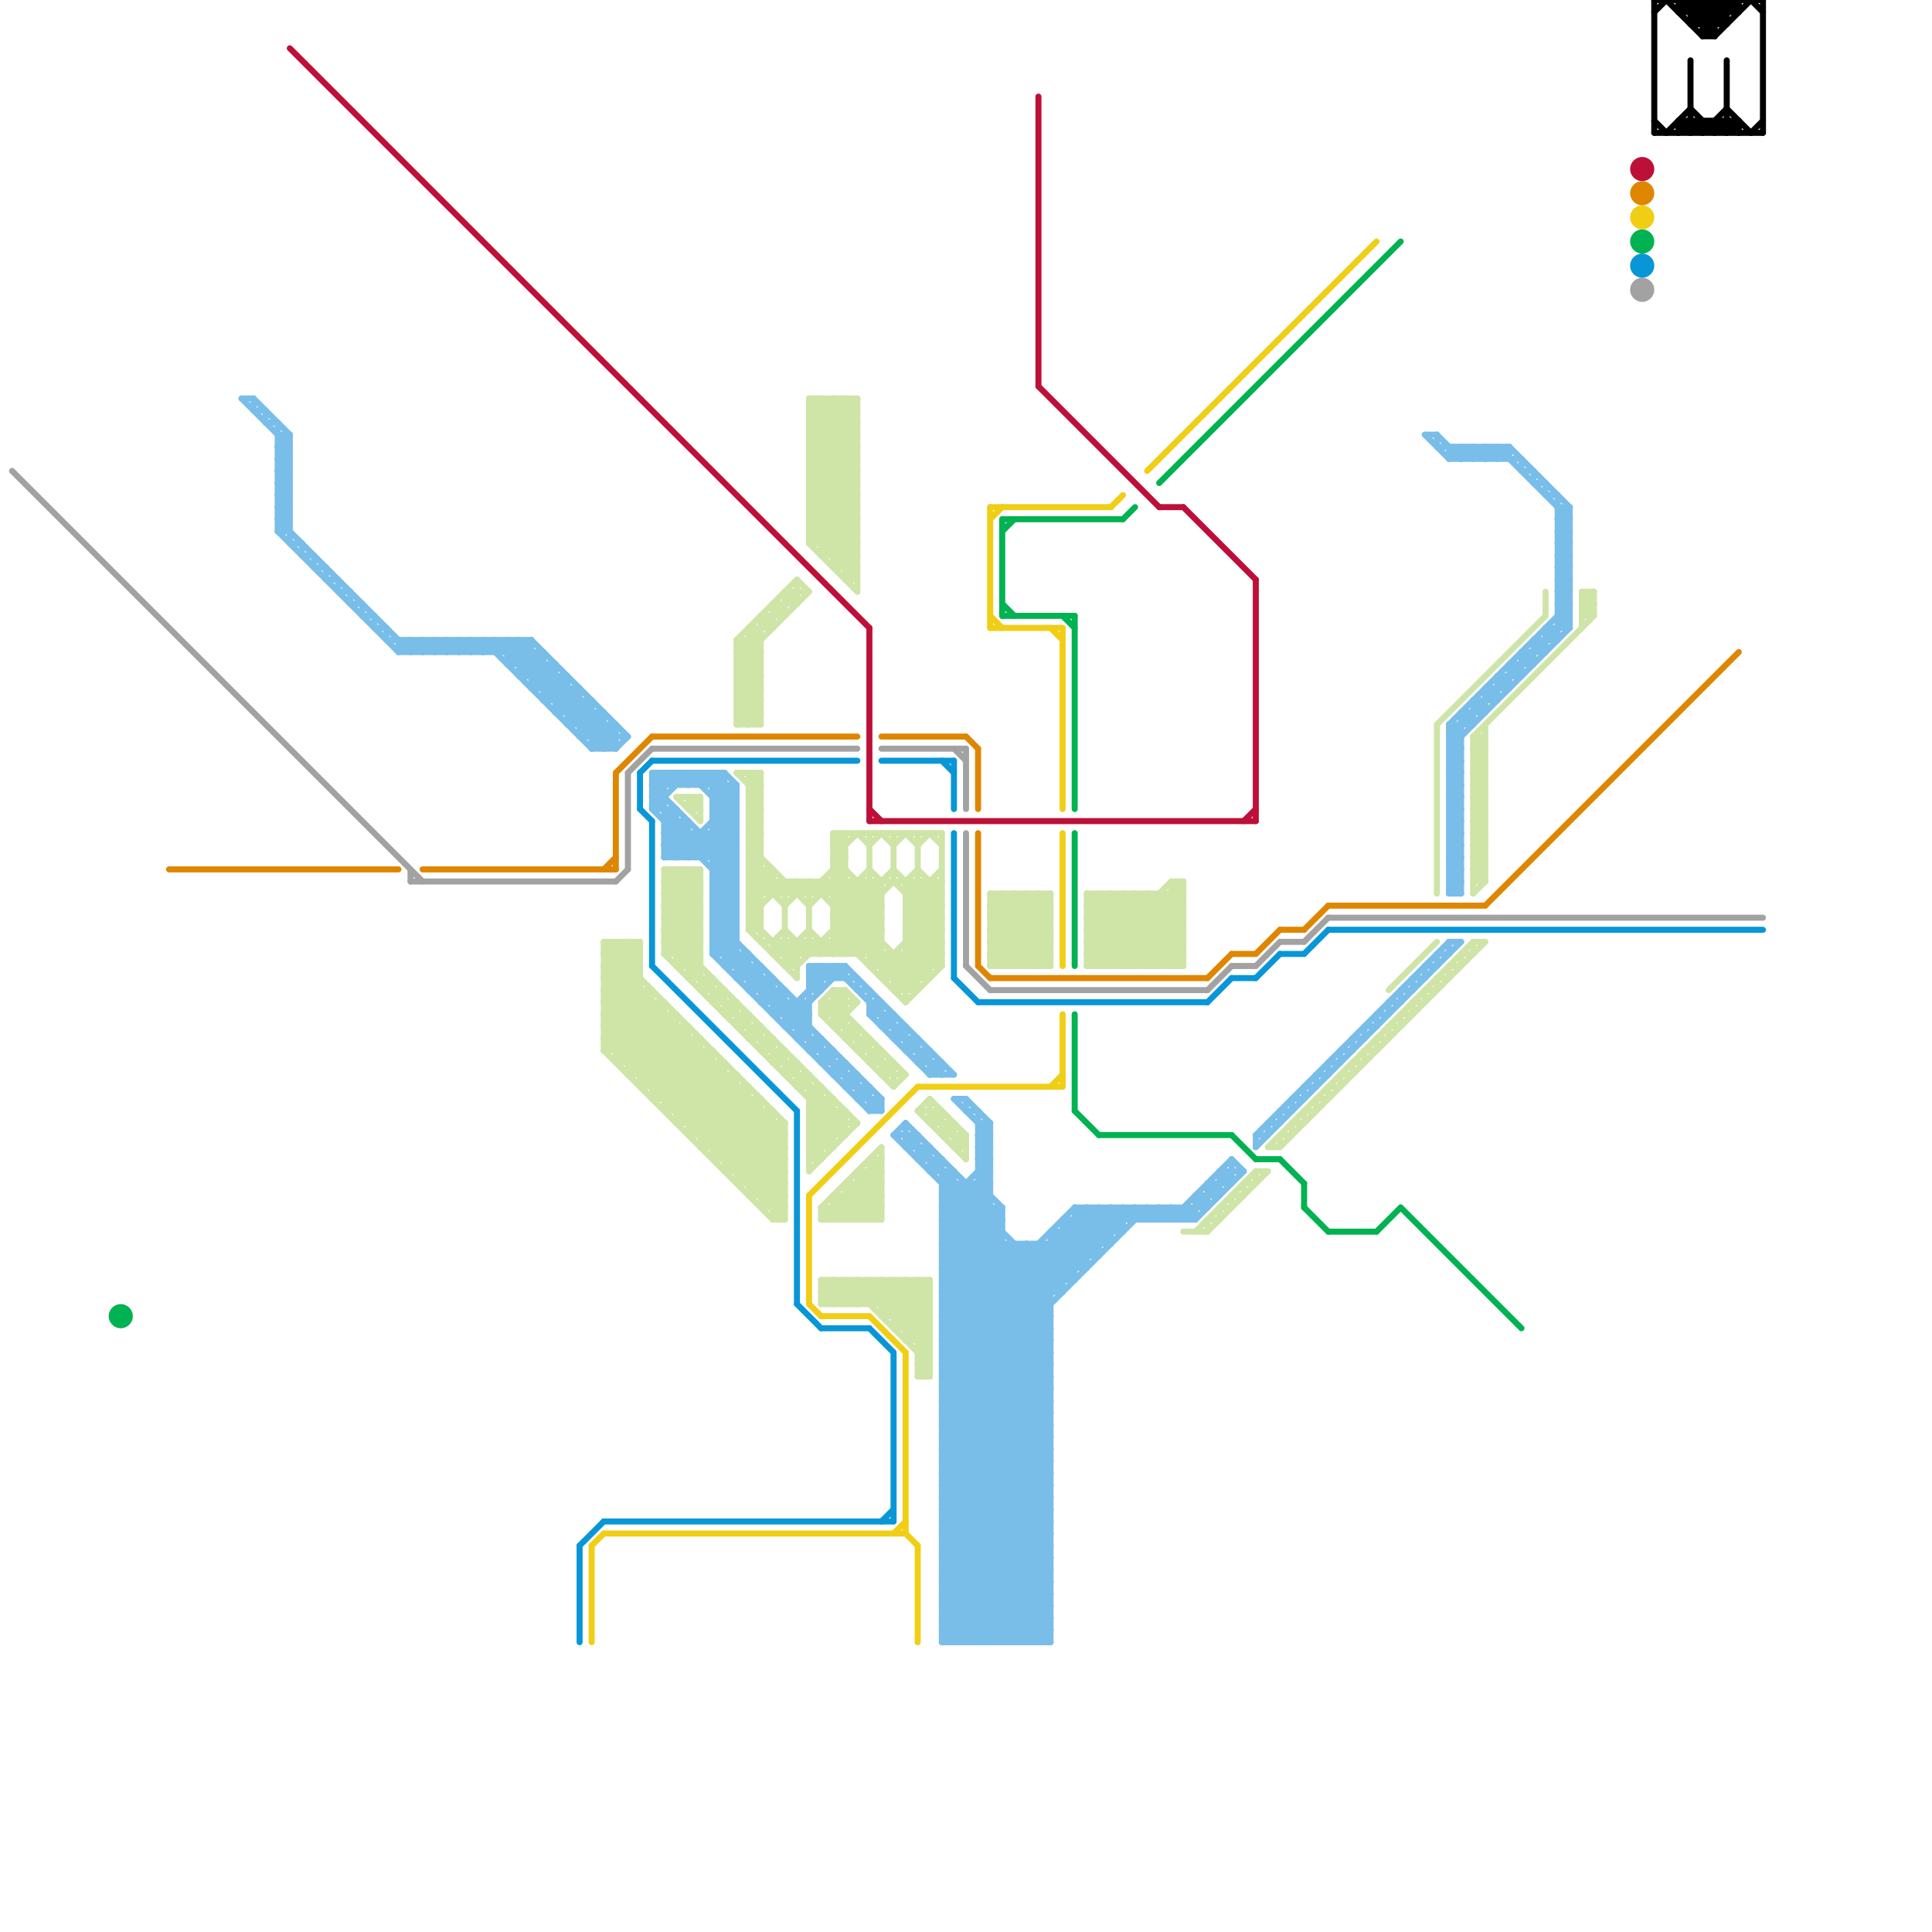 
<svg version="1.1" xmlns="http://www.w3.org/2000/svg" viewBox="0 0 160 160">
<style>text { font: 1px Helvetica; font-weight: 600; white-space: pre; dominant-baseline: central; } line { stroke-width: 0.5; fill: none; stroke-linecap: round; stroke-linejoin: round; } .c0 { stroke: #a2a2a2 } .c1 { stroke: #00b251 } .c2 { stroke: #79bde9 } .c3 { stroke: #cfe4a7 } .c4 { stroke: #f0ce15 } .c5 { stroke: #bd1038 } .c6 { stroke: #df8600 } .c7 { stroke: #0896d7 } .c8 { stroke: #000000 }</style><defs><g id="wm-xf"><circle r="1.2" fill="#000"/><circle r="0.9" fill="#fff"/><circle r="0.6" fill="#000"/><circle r="0.3" fill="#fff"/></g><g id="wm"><circle r="0.6" fill="#000"/><circle r="0.3" fill="#fff"/></g></defs><line class="c0" x1="52" y1="64" x2="54" y2="62"/><line class="c0" x1="80" y1="62" x2="80" y2="67"/><line class="c0" x1="73" y1="62" x2="80" y2="62"/><line class="c0" x1="104" y1="80" x2="106" y2="78"/><line class="c0" x1="51" y1="73" x2="52" y2="72"/><line class="c0" x1="34" y1="73" x2="51" y2="73"/><line class="c0" x1="1" y1="39" x2="35" y2="73"/><line class="c0" x1="106" y1="78" x2="108" y2="78"/><line class="c0" x1="100" y1="82" x2="102" y2="80"/><line class="c0" x1="79" y1="62" x2="80" y2="63"/><line class="c0" x1="110" y1="76" x2="146" y2="76"/><line class="c0" x1="52" y1="64" x2="52" y2="72"/><line class="c0" x1="54" y1="62" x2="71" y2="62"/><line class="c0" x1="108" y1="78" x2="110" y2="76"/><line class="c0" x1="80" y1="80" x2="82" y2="82"/><line class="c0" x1="102" y1="80" x2="104" y2="80"/><line class="c0" x1="34" y1="72" x2="34" y2="73"/><line class="c0" x1="82" y1="82" x2="100" y2="82"/><line class="c0" x1="80" y1="69" x2="80" y2="80"/><circle cx="136" cy="24" r="1" fill="#a2a2a2" /><line class="c1" x1="83" y1="51" x2="89" y2="51"/><line class="c1" x1="89" y1="51" x2="89" y2="67"/><line class="c1" x1="108" y1="98" x2="108" y2="100"/><line class="c1" x1="89" y1="69" x2="89" y2="80"/><line class="c1" x1="88" y1="51" x2="89" y2="52"/><line class="c1" x1="104" y1="96" x2="106" y2="96"/><line class="c1" x1="89" y1="84" x2="89" y2="92"/><line class="c1" x1="96" y1="40" x2="116" y2="20"/><line class="c1" x1="102" y1="94" x2="104" y2="96"/><line class="c1" x1="83" y1="50" x2="84" y2="51"/><line class="c1" x1="89" y1="92" x2="91" y2="94"/><line class="c1" x1="116" y1="100" x2="126" y2="110"/><line class="c1" x1="108" y1="100" x2="110" y2="102"/><line class="c1" x1="83" y1="43" x2="93" y2="43"/><line class="c1" x1="83" y1="43" x2="83" y2="51"/><line class="c1" x1="91" y1="94" x2="102" y2="94"/><line class="c1" x1="83" y1="44" x2="84" y2="43"/><line class="c1" x1="106" y1="96" x2="108" y2="98"/><line class="c1" x1="110" y1="102" x2="114" y2="102"/><line class="c1" x1="93" y1="43" x2="94" y2="42"/><line class="c1" x1="114" y1="102" x2="116" y2="100"/><circle cx="136" cy="20" r="1" fill="#00b251" /><circle cx="10" cy="109" r="1" fill="#00b251" /><line class="c2" x1="76" y1="94" x2="76" y2="96"/><line class="c2" x1="81" y1="94" x2="82" y2="95"/><line class="c2" x1="78" y1="116" x2="94" y2="100"/><line class="c2" x1="78" y1="134" x2="87" y2="125"/><line class="c2" x1="78" y1="99" x2="79" y2="98"/><line class="c2" x1="78" y1="136" x2="87" y2="127"/><line class="c2" x1="81" y1="96" x2="82" y2="97"/><line class="c2" x1="78" y1="134" x2="87" y2="134"/><line class="c2" x1="78" y1="136" x2="87" y2="136"/><line class="c2" x1="122" y1="37" x2="122" y2="38"/><line class="c2" x1="67" y1="80" x2="68" y2="81"/><line class="c2" x1="120" y1="65" x2="121" y2="66"/><line class="c2" x1="78" y1="126" x2="87" y2="135"/><line class="c2" x1="80" y1="91" x2="80" y2="92"/><line class="c2" x1="59" y1="79" x2="72" y2="92"/><line class="c2" x1="96" y1="100" x2="97" y2="101"/><line class="c2" x1="119" y1="36" x2="119" y2="37"/><line class="c2" x1="78" y1="105" x2="90" y2="105"/><line class="c2" x1="78" y1="99" x2="82" y2="99"/><line class="c2" x1="73" y1="91" x2="73" y2="92"/><line class="c2" x1="111" y1="87" x2="111" y2="88"/><line class="c2" x1="59" y1="78" x2="61" y2="78"/><line class="c2" x1="129" y1="41" x2="129" y2="53"/><line class="c2" x1="120" y1="62" x2="130" y2="52"/><line class="c2" x1="23" y1="42" x2="24" y2="41"/><line class="c2" x1="60" y1="79" x2="61" y2="78"/><line class="c2" x1="23" y1="44" x2="24" y2="43"/><line class="c2" x1="78" y1="124" x2="87" y2="115"/><line class="c2" x1="120" y1="68" x2="121" y2="67"/><line class="c2" x1="48" y1="61" x2="52" y2="61"/><line class="c2" x1="129" y1="45" x2="130" y2="46"/><line class="c2" x1="120" y1="70" x2="121" y2="69"/><line class="c2" x1="67" y1="87" x2="68" y2="86"/><line class="c2" x1="120" y1="72" x2="121" y2="71"/><line class="c2" x1="43" y1="55" x2="44" y2="54"/><line class="c2" x1="38" y1="54" x2="39" y2="53"/><line class="c2" x1="71" y1="81" x2="71" y2="82"/><line class="c2" x1="78" y1="98" x2="79" y2="97"/><line class="c2" x1="91" y1="100" x2="93" y2="102"/><line class="c2" x1="89" y1="100" x2="100" y2="100"/><line class="c2" x1="105" y1="93" x2="106" y2="93"/><line class="c2" x1="40" y1="54" x2="41" y2="53"/><line class="c2" x1="55" y1="64" x2="56" y2="65"/><line class="c2" x1="75" y1="87" x2="76" y2="86"/><line class="c2" x1="87" y1="102" x2="87" y2="136"/><line class="c2" x1="24" y1="36" x2="24" y2="45"/><line class="c2" x1="81" y1="136" x2="87" y2="130"/><line class="c2" x1="78" y1="98" x2="82" y2="98"/><line class="c2" x1="78" y1="130" x2="84" y2="136"/><line class="c2" x1="122" y1="58" x2="123" y2="59"/><line class="c2" x1="114" y1="84" x2="115" y2="84"/><line class="c2" x1="75" y1="87" x2="77" y2="87"/><line class="c2" x1="59" y1="64" x2="61" y2="66"/><line class="c2" x1="78" y1="121" x2="87" y2="112"/><line class="c2" x1="104" y1="94" x2="105" y2="94"/><line class="c2" x1="78" y1="123" x2="87" y2="114"/><line class="c2" x1="78" y1="121" x2="87" y2="121"/><line class="c2" x1="78" y1="123" x2="87" y2="123"/><line class="c2" x1="78" y1="121" x2="87" y2="130"/><line class="c2" x1="78" y1="123" x2="87" y2="132"/><line class="c2" x1="23" y1="35" x2="23" y2="44"/><line class="c2" x1="106" y1="92" x2="107" y2="92"/><line class="c2" x1="59" y1="79" x2="61" y2="77"/><line class="c2" x1="23" y1="43" x2="34" y2="54"/><line class="c2" x1="49" y1="62" x2="51" y2="60"/><line class="c2" x1="78" y1="108" x2="87" y2="108"/><line class="c2" x1="59" y1="73" x2="61" y2="73"/><line class="c2" x1="109" y1="89" x2="110" y2="89"/><line class="c2" x1="129" y1="47" x2="130" y2="47"/><line class="c2" x1="59" y1="75" x2="61" y2="75"/><line class="c2" x1="78" y1="106" x2="87" y2="115"/><line class="c2" x1="120" y1="65" x2="121" y2="65"/><line class="c2" x1="59" y1="67" x2="61" y2="67"/><line class="c2" x1="72" y1="83" x2="73" y2="83"/><line class="c2" x1="67" y1="82" x2="68" y2="82"/><line class="c2" x1="129" y1="49" x2="130" y2="49"/><line class="c2" x1="104" y1="94" x2="120" y2="78"/><line class="c2" x1="78" y1="108" x2="87" y2="117"/><line class="c2" x1="57" y1="68" x2="57" y2="71"/><line class="c2" x1="110" y1="88" x2="111" y2="88"/><line class="c2" x1="71" y1="91" x2="72" y2="90"/><line class="c2" x1="120" y1="73" x2="121" y2="74"/><line class="c2" x1="22" y1="34" x2="22" y2="35"/><line class="c2" x1="75" y1="93" x2="83" y2="101"/><line class="c2" x1="33" y1="54" x2="45" y2="54"/><line class="c2" x1="72" y1="84" x2="74" y2="84"/><line class="c2" x1="120" y1="61" x2="130" y2="51"/><line class="c2" x1="120" y1="38" x2="121" y2="37"/><line class="c2" x1="129" y1="44" x2="130" y2="45"/><line class="c2" x1="78" y1="125" x2="87" y2="116"/><line class="c2" x1="129" y1="46" x2="130" y2="47"/><line class="c2" x1="78" y1="125" x2="87" y2="125"/><line class="c2" x1="121" y1="59" x2="123" y2="59"/><line class="c2" x1="112" y1="86" x2="112" y2="87"/><line class="c2" x1="32" y1="52" x2="32" y2="53"/><line class="c2" x1="70" y1="88" x2="70" y2="90"/><line class="c2" x1="45" y1="58" x2="47" y2="56"/><line class="c2" x1="55" y1="69" x2="56" y2="68"/><line class="c2" x1="43" y1="53" x2="51" y2="61"/><line class="c2" x1="58" y1="69" x2="58" y2="71"/><line class="c2" x1="94" y1="100" x2="94" y2="101"/><line class="c2" x1="75" y1="85" x2="75" y2="87"/><line class="c2" x1="117" y1="81" x2="118" y2="81"/><line class="c2" x1="129" y1="47" x2="130" y2="46"/><line class="c2" x1="95" y1="101" x2="96" y2="100"/><line class="c2" x1="129" y1="49" x2="130" y2="48"/><line class="c2" x1="120" y1="60" x2="130" y2="50"/><line class="c2" x1="49" y1="61" x2="50" y2="60"/><line class="c2" x1="101" y1="97" x2="101" y2="99"/><line class="c2" x1="57" y1="65" x2="58" y2="64"/><line class="c2" x1="78" y1="122" x2="87" y2="113"/><line class="c2" x1="129" y1="43" x2="130" y2="44"/><line class="c2" x1="78" y1="122" x2="87" y2="122"/><line class="c2" x1="78" y1="122" x2="87" y2="131"/><line class="c2" x1="78" y1="110" x2="85" y2="103"/><line class="c2" x1="78" y1="114" x2="87" y2="123"/><line class="c2" x1="125" y1="55" x2="125" y2="57"/><line class="c2" x1="78" y1="117" x2="95" y2="100"/><line class="c2" x1="76" y1="88" x2="77" y2="87"/><line class="c2" x1="120" y1="73" x2="121" y2="73"/><line class="c2" x1="55" y1="68" x2="56" y2="67"/><line class="c2" x1="59" y1="78" x2="61" y2="76"/><line class="c2" x1="78" y1="116" x2="87" y2="125"/><line class="c2" x1="59" y1="72" x2="61" y2="70"/><line class="c2" x1="129" y1="48" x2="130" y2="48"/><line class="c2" x1="59" y1="66" x2="61" y2="66"/><line class="c2" x1="129" y1="50" x2="130" y2="50"/><line class="c2" x1="64" y1="84" x2="65" y2="83"/><line class="c2" x1="74" y1="94" x2="87" y2="107"/><line class="c2" x1="78" y1="102" x2="82" y2="98"/><line class="c2" x1="89" y1="100" x2="92" y2="103"/><line class="c2" x1="78" y1="104" x2="82" y2="100"/><line class="c2" x1="79" y1="136" x2="87" y2="128"/><line class="c2" x1="125" y1="37" x2="130" y2="42"/><line class="c2" x1="39" y1="53" x2="39" y2="54"/><line class="c2" x1="47" y1="60" x2="51" y2="60"/><line class="c2" x1="48" y1="60" x2="49" y2="59"/><line class="c2" x1="121" y1="38" x2="122" y2="37"/><line class="c2" x1="115" y1="83" x2="115" y2="84"/><line class="c2" x1="44" y1="57" x2="48" y2="57"/><line class="c2" x1="78" y1="131" x2="87" y2="122"/><line class="c2" x1="123" y1="38" x2="124" y2="37"/><line class="c2" x1="45" y1="54" x2="45" y2="58"/><line class="c2" x1="78" y1="133" x2="87" y2="124"/><line class="c2" x1="99" y1="99" x2="100" y2="100"/><line class="c2" x1="78" y1="131" x2="87" y2="131"/><line class="c2" x1="78" y1="133" x2="87" y2="133"/><line class="c2" x1="120" y1="62" x2="121" y2="63"/><line class="c2" x1="95" y1="100" x2="95" y2="101"/><line class="c2" x1="47" y1="59" x2="48" y2="58"/><line class="c2" x1="34" y1="53" x2="35" y2="54"/><line class="c2" x1="54" y1="65" x2="55" y2="64"/><line class="c2" x1="72" y1="84" x2="73" y2="83"/><line class="c2" x1="41" y1="53" x2="50" y2="62"/><line class="c2" x1="63" y1="80" x2="63" y2="83"/><line class="c2" x1="78" y1="112" x2="90" y2="100"/><line class="c2" x1="61" y1="81" x2="62" y2="80"/><line class="c2" x1="96" y1="101" x2="97" y2="100"/><line class="c2" x1="27" y1="48" x2="28" y2="48"/><line class="c2" x1="119" y1="37" x2="125" y2="37"/><line class="c2" x1="93" y1="100" x2="94" y2="101"/><line class="c2" x1="120" y1="67" x2="121" y2="67"/><line class="c2" x1="129" y1="43" x2="130" y2="43"/><line class="c2" x1="124" y1="56" x2="125" y2="57"/><line class="c2" x1="23" y1="39" x2="24" y2="38"/><line class="c2" x1="72" y1="84" x2="77" y2="89"/><line class="c2" x1="23" y1="41" x2="24" y2="40"/><line class="c2" x1="59" y1="69" x2="61" y2="71"/><line class="c2" x1="82" y1="93" x2="82" y2="136"/><line class="c2" x1="126" y1="54" x2="127" y2="55"/><line class="c2" x1="118" y1="80" x2="119" y2="80"/><line class="c2" x1="71" y1="89" x2="71" y2="91"/><line class="c2" x1="118" y1="36" x2="120" y2="38"/><line class="c2" x1="108" y1="90" x2="109" y2="90"/><line class="c2" x1="54" y1="66" x2="55" y2="66"/><line class="c2" x1="26" y1="47" x2="27" y2="47"/><line class="c2" x1="129" y1="48" x2="130" y2="47"/><line class="c2" x1="129" y1="50" x2="130" y2="49"/><line class="c2" x1="59" y1="77" x2="73" y2="91"/><line class="c2" x1="42" y1="55" x2="44" y2="53"/><line class="c2" x1="43" y1="53" x2="43" y2="56"/><line class="c2" x1="81" y1="95" x2="82" y2="95"/><line class="c2" x1="78" y1="113" x2="87" y2="122"/><line class="c2" x1="20" y1="33" x2="21" y2="33"/><line class="c2" x1="72" y1="92" x2="73" y2="91"/><line class="c2" x1="50" y1="59" x2="50" y2="62"/><line class="c2" x1="78" y1="115" x2="87" y2="124"/><line class="c2" x1="71" y1="91" x2="73" y2="91"/><line class="c2" x1="102" y1="96" x2="102" y2="98"/><line class="c2" x1="123" y1="57" x2="123" y2="59"/><line class="c2" x1="48" y1="57" x2="48" y2="61"/><line class="c2" x1="42" y1="53" x2="51" y2="62"/><line class="c2" x1="128" y1="40" x2="128" y2="41"/><line class="c2" x1="67" y1="87" x2="69" y2="87"/><line class="c2" x1="54" y1="65" x2="61" y2="65"/><line class="c2" x1="80" y1="92" x2="81" y2="92"/><line class="c2" x1="72" y1="82" x2="72" y2="84"/><line class="c2" x1="125" y1="37" x2="125" y2="38"/><line class="c2" x1="120" y1="78" x2="120" y2="79"/><line class="c2" x1="78" y1="101" x2="82" y2="97"/><line class="c2" x1="69" y1="80" x2="78" y2="89"/><line class="c2" x1="78" y1="103" x2="82" y2="99"/><line class="c2" x1="78" y1="100" x2="83" y2="100"/><line class="c2" x1="77" y1="89" x2="79" y2="89"/><line class="c2" x1="47" y1="56" x2="47" y2="60"/><line class="c2" x1="59" y1="79" x2="62" y2="79"/><line class="c2" x1="51" y1="62" x2="52" y2="61"/><line class="c2" x1="78" y1="103" x2="92" y2="103"/><line class="c2" x1="124" y1="38" x2="125" y2="37"/><line class="c2" x1="127" y1="39" x2="127" y2="40"/><line class="c2" x1="21" y1="33" x2="21" y2="34"/><line class="c2" x1="78" y1="107" x2="88" y2="107"/><line class="c2" x1="75" y1="93" x2="75" y2="95"/><line class="c2" x1="88" y1="101" x2="88" y2="107"/><line class="c2" x1="121" y1="59" x2="121" y2="74"/><line class="c2" x1="67" y1="81" x2="71" y2="81"/><line class="c2" x1="120" y1="67" x2="121" y2="66"/><line class="c2" x1="37" y1="53" x2="37" y2="54"/><line class="c2" x1="101" y1="97" x2="103" y2="97"/><line class="c2" x1="100" y1="98" x2="100" y2="100"/><line class="c2" x1="78" y1="130" x2="87" y2="121"/><line class="c2" x1="28" y1="48" x2="28" y2="49"/><line class="c2" x1="129" y1="51" x2="130" y2="52"/><line class="c2" x1="78" y1="132" x2="87" y2="123"/><line class="c2" x1="60" y1="64" x2="61" y2="65"/><line class="c2" x1="78" y1="130" x2="87" y2="130"/><line class="c2" x1="78" y1="132" x2="87" y2="132"/><line class="c2" x1="120" y1="61" x2="121" y2="62"/><line class="c2" x1="78" y1="124" x2="87" y2="124"/><line class="c2" x1="120" y1="63" x2="121" y2="64"/><line class="c2" x1="78" y1="124" x2="87" y2="133"/><line class="c2" x1="85" y1="103" x2="88" y2="106"/><line class="c2" x1="30" y1="50" x2="30" y2="51"/><line class="c2" x1="45" y1="58" x2="49" y2="58"/><line class="c2" x1="127" y1="40" x2="128" y2="40"/><line class="c2" x1="126" y1="39" x2="127" y2="39"/><line class="c2" x1="119" y1="36" x2="121" y2="38"/><line class="c2" x1="113" y1="85" x2="114" y2="85"/><line class="c2" x1="59" y1="74" x2="61" y2="74"/><line class="c2" x1="59" y1="76" x2="61" y2="76"/><line class="c2" x1="23" y1="38" x2="24" y2="37"/><line class="c2" x1="81" y1="95" x2="82" y2="94"/><line class="c2" x1="23" y1="40" x2="24" y2="39"/><line class="c2" x1="62" y1="79" x2="62" y2="82"/><line class="c2" x1="120" y1="64" x2="121" y2="63"/><line class="c2" x1="70" y1="80" x2="70" y2="81"/><line class="c2" x1="67" y1="81" x2="68" y2="80"/><line class="c2" x1="120" y1="66" x2="121" y2="65"/><line class="c2" x1="78" y1="113" x2="91" y2="100"/><line class="c2" x1="88" y1="101" x2="91" y2="104"/><line class="c2" x1="77" y1="89" x2="78" y2="88"/><line class="c2" x1="119" y1="79" x2="120" y2="79"/><line class="c2" x1="59" y1="77" x2="61" y2="75"/><line class="c2" x1="59" y1="78" x2="73" y2="92"/><line class="c2" x1="81" y1="94" x2="82" y2="94"/><line class="c2" x1="81" y1="96" x2="82" y2="96"/><line class="c2" x1="23" y1="37" x2="24" y2="38"/><line class="c2" x1="33" y1="54" x2="34" y2="53"/><line class="c2" x1="64" y1="83" x2="65" y2="82"/><line class="c2" x1="72" y1="90" x2="72" y2="92"/><line class="c2" x1="127" y1="53" x2="127" y2="55"/><line class="c2" x1="120" y1="60" x2="120" y2="74"/><line class="c2" x1="35" y1="54" x2="36" y2="53"/><line class="c2" x1="78" y1="133" x2="81" y2="136"/><line class="c2" x1="122" y1="37" x2="123" y2="38"/><line class="c2" x1="69" y1="87" x2="69" y2="89"/><line class="c2" x1="110" y1="88" x2="110" y2="89"/><line class="c2" x1="118" y1="36" x2="119" y2="36"/><line class="c2" x1="54" y1="67" x2="57" y2="64"/><line class="c2" x1="83" y1="100" x2="83" y2="136"/><line class="c2" x1="125" y1="55" x2="127" y2="55"/><line class="c2" x1="116" y1="82" x2="116" y2="83"/><line class="c2" x1="84" y1="136" x2="87" y2="133"/><line class="c2" x1="44" y1="53" x2="52" y2="61"/><line class="c2" x1="44" y1="53" x2="44" y2="57"/><line class="c2" x1="78" y1="102" x2="87" y2="111"/><line class="c2" x1="78" y1="104" x2="87" y2="113"/><line class="c2" x1="129" y1="45" x2="130" y2="45"/><line class="c2" x1="68" y1="80" x2="68" y2="82"/><line class="c2" x1="40" y1="53" x2="40" y2="54"/><line class="c2" x1="66" y1="86" x2="67" y2="85"/><line class="c2" x1="86" y1="103" x2="89" y2="106"/><line class="c2" x1="87" y1="102" x2="93" y2="102"/><line class="c2" x1="120" y1="69" x2="121" y2="70"/><line class="c2" x1="120" y1="71" x2="121" y2="72"/><line class="c2" x1="20" y1="33" x2="24" y2="37"/><line class="c2" x1="121" y1="37" x2="121" y2="38"/><line class="c2" x1="79" y1="97" x2="79" y2="136"/><line class="c2" x1="65" y1="85" x2="67" y2="85"/><line class="c2" x1="97" y1="100" x2="97" y2="101"/><line class="c2" x1="64" y1="81" x2="64" y2="84"/><line class="c2" x1="55" y1="68" x2="57" y2="68"/><line class="c2" x1="120" y1="60" x2="121" y2="61"/><line class="c2" x1="123" y1="37" x2="123" y2="38"/><line class="c2" x1="57" y1="64" x2="61" y2="68"/><line class="c2" x1="82" y1="136" x2="87" y2="131"/><line class="c2" x1="78" y1="125" x2="87" y2="134"/><line class="c2" x1="31" y1="52" x2="32" y2="52"/><line class="c2" x1="120" y1="74" x2="121" y2="74"/><line class="c2" x1="78" y1="101" x2="87" y2="110"/><line class="c2" x1="56" y1="67" x2="56" y2="71"/><line class="c2" x1="29" y1="49" x2="29" y2="50"/><line class="c2" x1="108" y1="90" x2="108" y2="91"/><line class="c2" x1="46" y1="59" x2="48" y2="57"/><line class="c2" x1="67" y1="80" x2="67" y2="87"/><line class="c2" x1="77" y1="97" x2="78" y2="96"/><line class="c2" x1="81" y1="94" x2="82" y2="93"/><line class="c2" x1="56" y1="64" x2="56" y2="65"/><line class="c2" x1="89" y1="100" x2="89" y2="106"/><line class="c2" x1="81" y1="96" x2="82" y2="95"/><line class="c2" x1="23" y1="37" x2="24" y2="37"/><line class="c2" x1="31" y1="51" x2="31" y2="52"/><line class="c2" x1="41" y1="54" x2="42" y2="53"/><line class="c2" x1="78" y1="119" x2="87" y2="110"/><line class="c2" x1="30" y1="51" x2="31" y2="51"/><line class="c2" x1="120" y1="65" x2="121" y2="64"/><line class="c2" x1="35" y1="53" x2="35" y2="54"/><line class="c2" x1="77" y1="97" x2="79" y2="97"/><line class="c2" x1="34" y1="54" x2="35" y2="53"/><line class="c2" x1="76" y1="96" x2="77" y2="95"/><line class="c2" x1="36" y1="54" x2="37" y2="53"/><line class="c2" x1="130" y1="42" x2="130" y2="52"/><line class="c2" x1="75" y1="95" x2="77" y2="95"/><line class="c2" x1="62" y1="82" x2="63" y2="81"/><line class="c2" x1="81" y1="93" x2="82" y2="93"/><line class="c2" x1="93" y1="100" x2="93" y2="102"/><line class="c2" x1="78" y1="105" x2="83" y2="100"/><line class="c2" x1="76" y1="96" x2="78" y2="96"/><line class="c2" x1="76" y1="88" x2="78" y2="88"/><line class="c2" x1="85" y1="136" x2="87" y2="134"/><line class="c2" x1="129" y1="45" x2="130" y2="44"/><line class="c2" x1="74" y1="86" x2="75" y2="85"/><line class="c2" x1="78" y1="118" x2="87" y2="109"/><line class="c2" x1="78" y1="120" x2="87" y2="111"/><line class="c2" x1="78" y1="129" x2="85" y2="136"/><line class="c2" x1="78" y1="118" x2="87" y2="118"/><line class="c2" x1="68" y1="88" x2="69" y2="87"/><line class="c2" x1="54" y1="67" x2="56" y2="67"/><line class="c2" x1="23" y1="43" x2="24" y2="43"/><line class="c2" x1="78" y1="120" x2="87" y2="120"/><line class="c2" x1="78" y1="112" x2="87" y2="112"/><line class="c2" x1="78" y1="112" x2="87" y2="121"/><line class="c2" x1="120" y1="69" x2="121" y2="69"/><line class="c2" x1="120" y1="71" x2="121" y2="71"/><line class="c2" x1="33" y1="53" x2="33" y2="54"/><line class="c2" x1="80" y1="98" x2="80" y2="136"/><line class="c2" x1="78" y1="103" x2="87" y2="112"/><line class="c2" x1="129" y1="44" x2="130" y2="44"/><line class="c2" x1="128" y1="52" x2="129" y2="53"/><line class="c2" x1="73" y1="85" x2="74" y2="84"/><line class="c2" x1="123" y1="57" x2="125" y2="57"/><line class="c2" x1="129" y1="46" x2="130" y2="46"/><line class="c2" x1="98" y1="100" x2="98" y2="101"/><line class="c2" x1="124" y1="37" x2="124" y2="38"/><line class="c2" x1="120" y1="74" x2="121" y2="73"/><line class="c2" x1="81" y1="97" x2="82" y2="98"/><line class="c2" x1="23" y1="42" x2="24" y2="43"/><line class="c2" x1="120" y1="68" x2="121" y2="69"/><line class="c2" x1="78" y1="111" x2="89" y2="100"/><line class="c2" x1="92" y1="100" x2="93" y2="101"/><line class="c2" x1="120" y1="70" x2="121" y2="71"/><line class="c2" x1="120" y1="72" x2="121" y2="73"/><line class="c2" x1="128" y1="41" x2="129" y2="41"/><line class="c2" x1="105" y1="93" x2="105" y2="94"/><line class="c2" x1="78" y1="107" x2="83" y2="102"/><line class="c2" x1="59" y1="73" x2="61" y2="71"/><line class="c2" x1="75" y1="95" x2="76" y2="94"/><line class="c2" x1="94" y1="100" x2="95" y2="101"/><line class="c2" x1="59" y1="75" x2="61" y2="73"/><line class="c2" x1="59" y1="67" x2="61" y2="65"/><line class="c2" x1="42" y1="55" x2="46" y2="55"/><line class="c2" x1="57" y1="64" x2="57" y2="65"/><line class="c2" x1="122" y1="58" x2="122" y2="60"/><line class="c2" x1="114" y1="84" x2="114" y2="85"/><line class="c2" x1="51" y1="60" x2="51" y2="62"/><line class="c2" x1="39" y1="53" x2="40" y2="54"/><line class="c2" x1="36" y1="53" x2="36" y2="54"/><line class="c2" x1="127" y1="53" x2="129" y2="53"/><line class="c2" x1="45" y1="57" x2="46" y2="56"/><line class="c2" x1="104" y1="94" x2="104" y2="95"/><line class="c2" x1="66" y1="83" x2="66" y2="86"/><line class="c2" x1="95" y1="100" x2="96" y2="101"/><line class="c2" x1="65" y1="82" x2="65" y2="85"/><line class="c2" x1="120" y1="73" x2="121" y2="72"/><line class="c2" x1="54" y1="66" x2="61" y2="73"/><line class="c2" x1="100" y1="98" x2="102" y2="98"/><line class="c2" x1="119" y1="79" x2="119" y2="80"/><line class="c2" x1="106" y1="92" x2="106" y2="93"/><line class="c2" x1="42" y1="54" x2="43" y2="53"/><line class="c2" x1="65" y1="85" x2="70" y2="80"/><line class="c2" x1="97" y1="101" x2="102" y2="96"/><line class="c2" x1="55" y1="64" x2="55" y2="71"/><line class="c2" x1="39" y1="54" x2="40" y2="53"/><line class="c2" x1="44" y1="56" x2="45" y2="55"/><line class="c2" x1="60" y1="80" x2="63" y2="80"/><line class="c2" x1="49" y1="62" x2="51" y2="62"/><line class="c2" x1="68" y1="86" x2="68" y2="88"/><line class="c2" x1="69" y1="80" x2="69" y2="81"/><line class="c2" x1="59" y1="67" x2="61" y2="69"/><line class="c2" x1="58" y1="65" x2="59" y2="64"/><line class="c2" x1="41" y1="53" x2="41" y2="54"/><line class="c2" x1="24" y1="45" x2="25" y2="45"/><line class="c2" x1="49" y1="58" x2="49" y2="62"/><line class="c2" x1="122" y1="38" x2="123" y2="37"/><line class="c2" x1="46" y1="55" x2="46" y2="59"/><line class="c2" x1="107" y1="91" x2="108" y2="91"/><line class="c2" x1="58" y1="64" x2="61" y2="67"/><line class="c2" x1="129" y1="44" x2="130" y2="43"/><line class="c2" x1="78" y1="115" x2="93" y2="100"/><line class="c2" x1="129" y1="46" x2="130" y2="45"/><line class="c2" x1="87" y1="103" x2="89" y2="105"/><line class="c2" x1="21" y1="34" x2="22" y2="34"/><line class="c2" x1="73" y1="83" x2="73" y2="85"/><line class="c2" x1="78" y1="117" x2="87" y2="117"/><line class="c2" x1="89" y1="101" x2="91" y2="103"/><line class="c2" x1="23" y1="42" x2="24" y2="42"/><line class="c2" x1="78" y1="109" x2="87" y2="109"/><line class="c2" x1="23" y1="44" x2="24" y2="44"/><line class="c2" x1="78" y1="111" x2="87" y2="111"/><line class="c2" x1="78" y1="109" x2="87" y2="118"/><line class="c2" x1="23" y1="36" x2="24" y2="36"/><line class="c2" x1="112" y1="86" x2="113" y2="86"/><line class="c2" x1="78" y1="111" x2="87" y2="120"/><line class="c2" x1="120" y1="68" x2="121" y2="68"/><line class="c2" x1="43" y1="56" x2="45" y2="54"/><line class="c2" x1="120" y1="70" x2="121" y2="70"/><line class="c2" x1="120" y1="62" x2="121" y2="62"/><line class="c2" x1="120" y1="72" x2="121" y2="72"/><line class="c2" x1="22" y1="35" x2="23" y2="35"/><line class="c2" x1="59" y1="76" x2="67" y2="84"/><line class="c2" x1="70" y1="90" x2="71" y2="89"/><line class="c2" x1="90" y1="100" x2="90" y2="105"/><line class="c2" x1="78" y1="109" x2="84" y2="103"/><line class="c2" x1="75" y1="94" x2="88" y2="107"/><line class="c2" x1="129" y1="43" x2="130" y2="42"/><line class="c2" x1="69" y1="89" x2="71" y2="89"/><line class="c2" x1="57" y1="71" x2="61" y2="67"/><line class="c2" x1="126" y1="38" x2="126" y2="39"/><line class="c2" x1="56" y1="71" x2="61" y2="66"/><line class="c2" x1="109" y1="89" x2="109" y2="90"/><line class="c2" x1="61" y1="81" x2="64" y2="81"/><line class="c2" x1="78" y1="106" x2="83" y2="101"/><line class="c2" x1="78" y1="108" x2="83" y2="103"/><line class="c2" x1="120" y1="37" x2="120" y2="38"/><line class="c2" x1="46" y1="59" x2="50" y2="59"/><line class="c2" x1="78" y1="128" x2="86" y2="136"/><line class="c2" x1="78" y1="126" x2="87" y2="117"/><line class="c2" x1="129" y1="47" x2="130" y2="48"/><line class="c2" x1="78" y1="128" x2="87" y2="119"/><line class="c2" x1="78" y1="126" x2="87" y2="126"/><line class="c2" x1="129" y1="49" x2="130" y2="50"/><line class="c2" x1="78" y1="128" x2="87" y2="128"/><line class="c2" x1="80" y1="91" x2="82" y2="93"/><line class="c2" x1="124" y1="56" x2="126" y2="56"/><line class="c2" x1="78" y1="131" x2="83" y2="136"/><line class="c2" x1="78" y1="101" x2="83" y2="101"/><line class="c2" x1="25" y1="45" x2="25" y2="46"/><line class="c2" x1="69" y1="89" x2="70" y2="88"/><line class="c2" x1="126" y1="54" x2="128" y2="54"/><line class="c2" x1="124" y1="37" x2="130" y2="43"/><line class="c2" x1="55" y1="70" x2="56" y2="71"/><line class="c2" x1="79" y1="91" x2="82" y2="94"/><line class="c2" x1="59" y1="72" x2="61" y2="72"/><line class="c2" x1="115" y1="83" x2="116" y2="83"/><line class="c2" x1="54" y1="66" x2="56" y2="64"/><line class="c2" x1="78" y1="127" x2="87" y2="118"/><line class="c2" x1="78" y1="129" x2="87" y2="120"/><line class="c2" x1="78" y1="127" x2="87" y2="127"/><line class="c2" x1="78" y1="129" x2="87" y2="129"/><line class="c2" x1="78" y1="127" x2="87" y2="136"/><line class="c2" x1="59" y1="64" x2="59" y2="79"/><line class="c2" x1="96" y1="100" x2="96" y2="101"/><line class="c2" x1="128" y1="52" x2="128" y2="54"/><line class="c2" x1="78" y1="110" x2="87" y2="110"/><line class="c2" x1="62" y1="81" x2="63" y2="80"/><line class="c2" x1="83" y1="136" x2="87" y2="132"/><line class="c2" x1="78" y1="110" x2="87" y2="119"/><line class="c2" x1="129" y1="51" x2="130" y2="51"/><line class="c2" x1="120" y1="61" x2="121" y2="61"/><line class="c2" x1="54" y1="64" x2="60" y2="64"/><line class="c2" x1="120" y1="63" x2="121" y2="63"/><line class="c2" x1="117" y1="81" x2="117" y2="82"/><line class="c2" x1="99" y1="99" x2="99" y2="101"/><line class="c2" x1="37" y1="53" x2="38" y2="54"/><line class="c2" x1="85" y1="103" x2="85" y2="136"/><line class="c2" x1="78" y1="114" x2="92" y2="100"/><line class="c2" x1="61" y1="80" x2="62" y2="79"/><line class="c2" x1="99" y1="101" x2="103" y2="97"/><line class="c2" x1="84" y1="103" x2="84" y2="136"/><line class="c2" x1="50" y1="62" x2="51" y2="61"/><line class="c2" x1="66" y1="86" x2="68" y2="86"/><line class="c2" x1="70" y1="80" x2="79" y2="89"/><line class="c2" x1="59" y1="68" x2="61" y2="70"/><line class="c2" x1="78" y1="106" x2="89" y2="106"/><line class="c2" x1="80" y1="136" x2="87" y2="129"/><line class="c2" x1="86" y1="103" x2="86" y2="136"/><line class="c2" x1="78" y1="100" x2="87" y2="109"/><line class="c2" x1="46" y1="58" x2="47" y2="57"/><line class="c2" x1="68" y1="88" x2="70" y2="88"/><line class="c2" x1="67" y1="80" x2="70" y2="80"/><line class="c2" x1="118" y1="80" x2="118" y2="81"/><line class="c2" x1="100" y1="98" x2="101" y2="99"/><line class="c2" x1="121" y1="59" x2="122" y2="60"/><line class="c2" x1="23" y1="39" x2="24" y2="40"/><line class="c2" x1="87" y1="102" x2="90" y2="105"/><line class="c2" x1="23" y1="41" x2="24" y2="42"/><line class="c2" x1="102" y1="96" x2="103" y2="97"/><line class="c2" x1="123" y1="57" x2="124" y2="58"/><line class="c2" x1="54" y1="65" x2="61" y2="72"/><line class="c2" x1="54" y1="67" x2="61" y2="74"/><line class="c2" x1="86" y1="136" x2="87" y2="135"/><line class="c2" x1="38" y1="53" x2="39" y2="54"/><line class="c2" x1="62" y1="82" x2="65" y2="82"/><line class="c2" x1="29" y1="50" x2="30" y2="50"/><line class="c2" x1="81" y1="92" x2="81" y2="136"/><line class="c2" x1="129" y1="48" x2="130" y2="49"/><line class="c2" x1="129" y1="50" x2="130" y2="51"/><line class="c2" x1="78" y1="119" x2="87" y2="119"/><line class="c2" x1="78" y1="119" x2="87" y2="128"/><line class="c2" x1="104" y1="95" x2="121" y2="78"/><line class="c2" x1="120" y1="78" x2="121" y2="78"/><line class="c2" x1="54" y1="64" x2="55" y2="65"/><line class="c2" x1="64" y1="84" x2="67" y2="84"/><line class="c2" x1="97" y1="100" x2="98" y2="101"/><line class="c2" x1="122" y1="58" x2="124" y2="58"/><line class="c2" x1="77" y1="87" x2="77" y2="89"/><line class="c2" x1="28" y1="49" x2="29" y2="49"/><line class="c2" x1="120" y1="60" x2="122" y2="60"/><line class="c2" x1="74" y1="84" x2="74" y2="86"/><line class="c2" x1="48" y1="61" x2="50" y2="59"/><line class="c2" x1="111" y1="87" x2="112" y2="87"/><line class="c2" x1="127" y1="53" x2="128" y2="54"/><line class="c2" x1="120" y1="63" x2="121" y2="62"/><line class="c2" x1="38" y1="53" x2="38" y2="54"/><line class="c2" x1="76" y1="86" x2="76" y2="88"/><line class="c2" x1="78" y1="118" x2="87" y2="127"/><line class="c2" x1="124" y1="56" x2="124" y2="58"/><line class="c2" x1="78" y1="120" x2="87" y2="129"/><line class="c2" x1="116" y1="82" x2="117" y2="82"/><line class="c2" x1="88" y1="101" x2="99" y2="101"/><line class="c2" x1="74" y1="94" x2="76" y2="94"/><line class="c2" x1="59" y1="74" x2="61" y2="72"/><line class="c2" x1="74" y1="86" x2="76" y2="86"/><line class="c2" x1="59" y1="76" x2="61" y2="74"/><line class="c2" x1="43" y1="56" x2="47" y2="56"/><line class="c2" x1="78" y1="132" x2="82" y2="136"/><line class="c2" x1="63" y1="83" x2="64" y2="82"/><line class="c2" x1="126" y1="54" x2="126" y2="56"/><line class="c2" x1="121" y1="37" x2="122" y2="38"/><line class="c2" x1="78" y1="135" x2="79" y2="136"/><line class="c2" x1="120" y1="67" x2="121" y2="68"/><line class="c2" x1="78" y1="114" x2="87" y2="114"/><line class="c2" x1="73" y1="85" x2="75" y2="85"/><line class="c2" x1="23" y1="39" x2="24" y2="39"/><line class="c2" x1="78" y1="116" x2="87" y2="116"/><line class="c2" x1="107" y1="91" x2="107" y2="92"/><line class="c2" x1="23" y1="41" x2="24" y2="41"/><line class="c2" x1="123" y1="37" x2="124" y2="38"/><line class="c2" x1="78" y1="100" x2="82" y2="96"/><line class="c2" x1="55" y1="69" x2="57" y2="71"/><line class="c2" x1="91" y1="100" x2="91" y2="104"/><line class="c2" x1="113" y1="85" x2="113" y2="86"/><line class="c2" x1="78" y1="104" x2="91" y2="104"/><line class="c2" x1="23" y1="37" x2="24" y2="36"/><line class="c2" x1="78" y1="99" x2="87" y2="108"/><line class="c2" x1="63" y1="83" x2="67" y2="83"/><line class="c2" x1="129" y1="42" x2="130" y2="42"/><line class="c2" x1="59" y1="74" x2="61" y2="76"/><line class="c2" x1="59" y1="65" x2="60" y2="64"/><line class="c2" x1="74" y1="94" x2="75" y2="93"/><line class="c2" x1="40" y1="53" x2="49" y2="62"/><line class="c2" x1="56" y1="64" x2="57" y2="65"/><line class="c2" x1="61" y1="65" x2="61" y2="81"/><line class="c2" x1="78" y1="88" x2="78" y2="89"/><line class="c2" x1="60" y1="64" x2="60" y2="80"/><line class="c2" x1="23" y1="38" x2="24" y2="39"/><line class="c2" x1="81" y1="95" x2="82" y2="96"/><line class="c2" x1="23" y1="40" x2="24" y2="41"/><line class="c2" x1="78" y1="135" x2="87" y2="126"/><line class="c2" x1="72" y1="92" x2="73" y2="92"/><line class="c2" x1="79" y1="91" x2="80" y2="91"/><line class="c2" x1="35" y1="53" x2="36" y2="54"/><line class="c2" x1="98" y1="100" x2="99" y2="101"/><line class="c2" x1="78" y1="135" x2="87" y2="135"/><line class="c2" x1="44" y1="57" x2="46" y2="55"/><line class="c2" x1="42" y1="53" x2="42" y2="55"/><line class="c2" x1="67" y1="81" x2="68" y2="82"/><line class="c2" x1="120" y1="64" x2="121" y2="65"/><line class="c2" x1="120" y1="66" x2="121" y2="67"/><line class="c2" x1="55" y1="71" x2="57" y2="69"/><line class="c2" x1="128" y1="52" x2="130" y2="52"/><line class="c2" x1="78" y1="134" x2="80" y2="136"/><line class="c2" x1="59" y1="71" x2="61" y2="69"/><line class="c2" x1="36" y1="53" x2="37" y2="54"/><line class="c2" x1="59" y1="77" x2="61" y2="77"/><line class="c2" x1="32" y1="53" x2="44" y2="53"/><line class="c2" x1="120" y1="38" x2="126" y2="38"/><line class="c2" x1="23" y1="44" x2="33" y2="54"/><line class="c2" x1="23" y1="43" x2="24" y2="42"/><line class="c2" x1="59" y1="73" x2="61" y2="75"/><line class="c2" x1="59" y1="75" x2="61" y2="77"/><line class="c2" x1="59" y1="66" x2="60" y2="65"/><line class="c2" x1="98" y1="101" x2="102" y2="97"/><line class="c2" x1="120" y1="69" x2="121" y2="68"/><line class="c2" x1="55" y1="69" x2="61" y2="69"/><line class="c2" x1="25" y1="46" x2="26" y2="46"/><line class="c2" x1="55" y1="71" x2="61" y2="71"/><line class="c2" x1="120" y1="71" x2="121" y2="70"/><line class="c2" x1="68" y1="80" x2="69" y2="81"/><line class="c2" x1="58" y1="64" x2="58" y2="65"/><line class="c2" x1="59" y1="68" x2="61" y2="68"/><line class="c2" x1="55" y1="70" x2="57" y2="68"/><line class="c2" x1="21" y1="33" x2="24" y2="36"/><line class="c2" x1="65" y1="84" x2="69" y2="80"/><line class="c2" x1="58" y1="71" x2="61" y2="68"/><line class="c2" x1="81" y1="97" x2="82" y2="97"/><line class="c2" x1="88" y1="102" x2="90" y2="104"/><line class="c2" x1="66" y1="85" x2="67" y2="84"/><line class="c2" x1="78" y1="117" x2="87" y2="126"/><line class="c2" x1="37" y1="54" x2="38" y2="53"/><line class="c2" x1="71" y1="82" x2="72" y2="82"/><line class="c2" x1="90" y1="100" x2="92" y2="102"/><line class="c2" x1="63" y1="82" x2="64" y2="81"/><line class="c2" x1="47" y1="60" x2="49" y2="58"/><line class="c2" x1="27" y1="47" x2="27" y2="48"/><line class="c2" x1="55" y1="70" x2="61" y2="70"/><line class="c2" x1="34" y1="53" x2="34" y2="54"/><line class="c2" x1="78" y1="96" x2="78" y2="136"/><line class="c2" x1="70" y1="90" x2="72" y2="90"/><line class="c2" x1="78" y1="113" x2="87" y2="113"/><line class="c2" x1="23" y1="38" x2="24" y2="38"/><line class="c2" x1="78" y1="115" x2="87" y2="115"/><line class="c2" x1="78" y1="102" x2="83" y2="102"/><line class="c2" x1="23" y1="40" x2="24" y2="40"/><line class="c2" x1="78" y1="105" x2="87" y2="114"/><line class="c2" x1="78" y1="107" x2="87" y2="116"/><line class="c2" x1="120" y1="64" x2="121" y2="64"/><line class="c2" x1="101" y1="97" x2="102" y2="98"/><line class="c2" x1="120" y1="66" x2="121" y2="66"/><line class="c2" x1="26" y1="46" x2="26" y2="47"/><line class="c2" x1="77" y1="95" x2="77" y2="97"/><line class="c2" x1="92" y1="100" x2="92" y2="103"/><line class="c2" x1="81" y1="98" x2="83" y2="100"/><line class="c2" x1="125" y1="55" x2="126" y2="56"/><line class="c2" x1="99" y1="99" x2="101" y2="99"/><line class="c2" x1="54" y1="64" x2="54" y2="67"/><line class="c2" x1="60" y1="80" x2="61" y2="79"/><line class="c3" x1="50" y1="86" x2="65" y2="101"/><line class="c3" x1="61" y1="57" x2="63" y2="57"/><line class="c3" x1="69" y1="85" x2="71" y2="85"/><line class="c3" x1="61" y1="59" x2="63" y2="59"/><line class="c3" x1="56" y1="93" x2="65" y2="93"/><line class="c3" x1="112" y1="88" x2="112" y2="89"/><line class="c3" x1="52" y1="88" x2="56" y2="84"/><line class="c3" x1="55" y1="92" x2="64" y2="92"/><line class="c3" x1="68" y1="107" x2="69" y2="108"/><line class="c3" x1="122" y1="71" x2="123" y2="71"/><line class="c3" x1="69" y1="76" x2="72" y2="73"/><line class="c3" x1="85" y1="80" x2="87" y2="78"/><line class="c3" x1="55" y1="78" x2="70" y2="93"/><line class="c3" x1="71" y1="69" x2="72" y2="70"/><line class="c3" x1="82" y1="75" x2="87" y2="80"/><line class="c3" x1="50" y1="87" x2="59" y2="87"/><line class="c3" x1="67" y1="43" x2="71" y2="39"/><line class="c3" x1="67" y1="45" x2="71" y2="41"/><line class="c3" x1="69" y1="82" x2="70" y2="83"/><line class="c3" x1="90" y1="75" x2="95" y2="80"/><line class="c3" x1="62" y1="66" x2="63" y2="65"/><line class="c3" x1="86" y1="80" x2="87" y2="79"/><line class="c3" x1="62" y1="68" x2="63" y2="67"/><line class="c3" x1="61" y1="60" x2="63" y2="58"/><line class="c3" x1="66" y1="78" x2="66" y2="81"/><line class="c3" x1="86" y1="74" x2="87" y2="75"/><line class="c3" x1="67" y1="73" x2="76" y2="82"/><line class="c3" x1="50" y1="81" x2="53" y2="78"/><line class="c3" x1="75" y1="78" x2="77" y2="80"/><line class="c3" x1="90" y1="78" x2="98" y2="78"/><line class="c3" x1="50" y1="83" x2="53" y2="80"/><line class="c3" x1="90" y1="80" x2="98" y2="80"/><line class="c3" x1="68" y1="107" x2="77" y2="107"/><line class="c3" x1="90" y1="74" x2="90" y2="80"/><line class="c3" x1="62" y1="77" x2="66" y2="81"/><line class="c3" x1="72" y1="79" x2="73" y2="78"/><line class="c3" x1="55" y1="79" x2="70" y2="94"/><line class="c3" x1="105" y1="95" x2="106" y2="95"/><line class="c3" x1="82" y1="75" x2="87" y2="75"/><line class="c3" x1="82" y1="77" x2="87" y2="77"/><line class="c3" x1="50" y1="80" x2="52" y2="78"/><line class="c3" x1="67" y1="43" x2="71" y2="43"/><line class="c3" x1="122" y1="61" x2="122" y2="74"/><line class="c3" x1="67" y1="45" x2="71" y2="45"/><line class="c3" x1="56" y1="72" x2="56" y2="80"/><line class="c3" x1="97" y1="73" x2="97" y2="80"/><line class="c3" x1="60" y1="96" x2="64" y2="92"/><line class="c3" x1="69" y1="69" x2="69" y2="79"/><line class="c3" x1="76" y1="112" x2="77" y2="111"/><line class="c3" x1="50" y1="82" x2="53" y2="79"/><line class="c3" x1="50" y1="86" x2="54" y2="82"/><line class="c3" x1="98" y1="73" x2="98" y2="80"/><line class="c3" x1="122" y1="63" x2="123" y2="63"/><line class="c3" x1="62" y1="65" x2="63" y2="65"/><line class="c3" x1="102" y1="99" x2="103" y2="99"/><line class="c3" x1="106" y1="94" x2="107" y2="94"/><line class="c3" x1="122" y1="65" x2="123" y2="65"/><line class="c3" x1="67" y1="34" x2="68" y2="33"/><line class="c3" x1="68" y1="108" x2="70" y2="106"/><line class="c3" x1="75" y1="75" x2="78" y2="78"/><line class="c3" x1="75" y1="77" x2="78" y2="80"/><line class="c3" x1="84" y1="74" x2="87" y2="77"/><line class="c3" x1="117" y1="83" x2="117" y2="84"/><line class="c3" x1="65" y1="93" x2="65" y2="101"/><line class="c3" x1="67" y1="95" x2="69" y2="95"/><line class="c3" x1="99" y1="102" x2="104" y2="97"/><line class="c3" x1="67" y1="42" x2="71" y2="42"/><line class="c3" x1="71" y1="98" x2="73" y2="100"/><line class="c3" x1="94" y1="80" x2="98" y2="76"/><line class="c3" x1="75" y1="76" x2="78" y2="73"/><line class="c3" x1="69" y1="108" x2="71" y2="106"/><line class="c3" x1="66" y1="90" x2="67" y2="89"/><line class="c3" x1="131" y1="49" x2="132" y2="49"/><line class="c3" x1="69" y1="82" x2="70" y2="82"/><line class="c3" x1="65" y1="49" x2="67" y2="49"/><line class="c3" x1="67" y1="43" x2="71" y2="47"/><line class="c3" x1="56" y1="93" x2="60" y2="89"/><line class="c3" x1="67" y1="45" x2="71" y2="49"/><line class="c3" x1="67" y1="75" x2="70" y2="72"/><line class="c3" x1="50" y1="85" x2="65" y2="100"/><line class="c3" x1="66" y1="90" x2="68" y2="90"/><line class="c3" x1="61" y1="56" x2="63" y2="56"/><line class="c3" x1="100" y1="102" x2="105" y2="97"/><line class="c3" x1="65" y1="89" x2="67" y2="89"/><line class="c3" x1="61" y1="58" x2="63" y2="58"/><line class="c3" x1="50" y1="79" x2="65" y2="94"/><line class="c3" x1="116" y1="84" x2="116" y2="85"/><line class="c3" x1="67" y1="34" x2="71" y2="34"/><line class="c3" x1="70" y1="33" x2="70" y2="48"/><line class="c3" x1="122" y1="62" x2="123" y2="62"/><line class="c3" x1="50" y1="87" x2="54" y2="83"/><line class="c3" x1="69" y1="75" x2="72" y2="72"/><line class="c3" x1="122" y1="64" x2="123" y2="64"/><line class="c3" x1="110" y1="90" x2="110" y2="91"/><line class="c3" x1="118" y1="82" x2="118" y2="83"/><line class="c3" x1="101" y1="100" x2="101" y2="101"/><line class="c3" x1="68" y1="106" x2="70" y2="108"/><line class="c3" x1="85" y1="74" x2="87" y2="76"/><line class="c3" x1="69" y1="76" x2="75" y2="82"/><line class="c3" x1="67" y1="44" x2="71" y2="40"/><line class="c3" x1="104" y1="97" x2="104" y2="98"/><line class="c3" x1="108" y1="92" x2="108" y2="93"/><line class="c3" x1="90" y1="79" x2="91" y2="80"/><line class="c3" x1="69" y1="82" x2="69" y2="85"/><line class="c3" x1="69" y1="101" x2="73" y2="97"/><line class="c3" x1="71" y1="97" x2="73" y2="99"/><line class="c3" x1="62" y1="52" x2="63" y2="53"/><line class="c3" x1="77" y1="92" x2="80" y2="95"/><line class="c3" x1="61" y1="53" x2="61" y2="60"/><line class="c3" x1="67" y1="42" x2="71" y2="46"/><line class="c3" x1="68" y1="83" x2="68" y2="84"/><line class="c3" x1="50" y1="79" x2="51" y2="78"/><line class="c3" x1="64" y1="50" x2="65" y2="51"/><line class="c3" x1="70" y1="106" x2="77" y2="113"/><line class="c3" x1="90" y1="77" x2="98" y2="77"/><line class="c3" x1="90" y1="79" x2="98" y2="79"/><line class="c3" x1="68" y1="106" x2="77" y2="106"/><line class="c3" x1="70" y1="101" x2="73" y2="98"/><line class="c3" x1="68" y1="108" x2="77" y2="108"/><line class="c3" x1="50" y1="87" x2="64" y2="101"/><line class="c3" x1="69" y1="84" x2="70" y2="83"/><line class="c3" x1="77" y1="91" x2="77" y2="93"/><line class="c3" x1="59" y1="87" x2="59" y2="96"/><line class="c3" x1="69" y1="69" x2="70" y2="70"/><line class="c3" x1="67" y1="34" x2="71" y2="38"/><line class="c3" x1="70" y1="82" x2="70" y2="86"/><line class="c3" x1="109" y1="91" x2="110" y2="91"/><line class="c3" x1="122" y1="63" x2="123" y2="62"/><line class="c3" x1="72" y1="96" x2="72" y2="101"/><line class="c3" x1="122" y1="65" x2="123" y2="64"/><line class="c3" x1="56" y1="66" x2="58" y2="68"/><line class="c3" x1="70" y1="98" x2="70" y2="101"/><line class="c3" x1="67" y1="93" x2="71" y2="93"/><line class="c3" x1="62" y1="73" x2="63" y2="74"/><line class="c3" x1="111" y1="89" x2="112" y2="89"/><line class="c3" x1="50" y1="83" x2="55" y2="83"/><line class="c3" x1="67" y1="44" x2="71" y2="44"/><line class="c3" x1="82" y1="77" x2="85" y2="74"/><line class="c3" x1="98" y1="102" x2="100" y2="102"/><line class="c3" x1="78" y1="69" x2="78" y2="80"/><line class="c3" x1="77" y1="91" x2="80" y2="94"/><line class="c3" x1="70" y1="33" x2="71" y2="34"/><line class="c3" x1="70" y1="69" x2="70" y2="79"/><line class="c3" x1="62" y1="99" x2="65" y2="99"/><line class="c3" x1="122" y1="73" x2="123" y2="73"/><line class="c3" x1="74" y1="90" x2="75" y2="89"/><line class="c3" x1="69" y1="74" x2="70" y2="73"/><line class="c3" x1="72" y1="101" x2="73" y2="100"/><line class="c3" x1="128" y1="49" x2="128" y2="51"/><line class="c3" x1="71" y1="87" x2="72" y2="86"/><line class="c3" x1="58" y1="66" x2="58" y2="68"/><line class="c3" x1="72" y1="106" x2="77" y2="111"/><line class="c3" x1="76" y1="106" x2="77" y2="107"/><line class="c3" x1="65" y1="49" x2="65" y2="51"/><line class="c3" x1="122" y1="62" x2="123" y2="61"/><line class="c3" x1="62" y1="76" x2="66" y2="80"/><line class="c3" x1="122" y1="64" x2="123" y2="63"/><line class="c3" x1="107" y1="93" x2="108" y2="93"/><line class="c3" x1="75" y1="75" x2="78" y2="72"/><line class="c3" x1="61" y1="64" x2="63" y2="64"/><line class="c3" x1="82" y1="76" x2="87" y2="76"/><line class="c3" x1="75" y1="77" x2="78" y2="74"/><line class="c3" x1="62" y1="52" x2="62" y2="60"/><line class="c3" x1="69" y1="71" x2="70" y2="71"/><line class="c3" x1="69" y1="79" x2="73" y2="75"/><line class="c3" x1="56" y1="92" x2="60" y2="88"/><line class="c3" x1="67" y1="44" x2="71" y2="48"/><line class="c3" x1="67" y1="36" x2="71" y2="40"/><line class="c3" x1="53" y1="89" x2="57" y2="85"/><line class="c3" x1="56" y1="80" x2="58" y2="78"/><line class="c3" x1="69" y1="77" x2="75" y2="83"/><line class="c3" x1="76" y1="111" x2="77" y2="110"/><line class="c3" x1="97" y1="80" x2="98" y2="79"/><line class="c3" x1="71" y1="73" x2="71" y2="79"/><line class="c3" x1="74" y1="79" x2="74" y2="82"/><line class="c3" x1="50" y1="80" x2="65" y2="95"/><line class="c3" x1="62" y1="84" x2="62" y2="86"/><line class="c3" x1="74" y1="110" x2="77" y2="107"/><line class="c3" x1="93" y1="74" x2="98" y2="79"/><line class="c3" x1="114" y1="86" x2="114" y2="87"/><line class="c3" x1="97" y1="74" x2="98" y2="75"/><line class="c3" x1="122" y1="66" x2="123" y2="67"/><line class="c3" x1="90" y1="78" x2="94" y2="74"/><line class="c3" x1="122" y1="68" x2="123" y2="69"/><line class="c3" x1="58" y1="82" x2="60" y2="82"/><line class="c3" x1="67" y1="92" x2="68" y2="91"/><line class="c3" x1="68" y1="83" x2="74" y2="89"/><line class="c3" x1="62" y1="71" x2="63" y2="71"/><line class="c3" x1="62" y1="86" x2="64" y2="86"/><line class="c3" x1="57" y1="72" x2="58" y2="73"/><line class="c3" x1="61" y1="59" x2="62" y2="60"/><line class="c3" x1="73" y1="89" x2="74" y2="88"/><line class="c3" x1="90" y1="74" x2="96" y2="80"/><line class="c3" x1="96" y1="74" x2="96" y2="80"/><line class="c3" x1="122" y1="73" x2="123" y2="72"/><line class="c3" x1="56" y1="72" x2="58" y2="74"/><line class="c3" x1="73" y1="106" x2="73" y2="109"/><line class="c3" x1="74" y1="88" x2="74" y2="90"/><line class="c3" x1="122" y1="67" x2="123" y2="68"/><line class="c3" x1="74" y1="106" x2="74" y2="110"/><line class="c3" x1="75" y1="74" x2="78" y2="74"/><line class="c3" x1="62" y1="72" x2="65" y2="75"/><line class="c3" x1="103" y1="98" x2="104" y2="98"/><line class="c3" x1="69" y1="99" x2="71" y2="101"/><line class="c3" x1="79" y1="95" x2="80" y2="95"/><line class="c3" x1="62" y1="70" x2="63" y2="70"/><line class="c3" x1="73" y1="87" x2="73" y2="89"/><line class="c3" x1="122" y1="70" x2="123" y2="70"/><line class="c3" x1="122" y1="72" x2="123" y2="72"/><line class="c3" x1="93" y1="74" x2="93" y2="80"/><line class="c3" x1="67" y1="89" x2="67" y2="97"/><line class="c3" x1="61" y1="98" x2="65" y2="94"/><line class="c3" x1="62" y1="86" x2="63" y2="85"/><line class="c3" x1="52" y1="78" x2="52" y2="89"/><line class="c3" x1="69" y1="71" x2="73" y2="75"/><line class="c3" x1="69" y1="73" x2="73" y2="77"/><line class="c3" x1="57" y1="94" x2="61" y2="90"/><line class="c3" x1="53" y1="78" x2="53" y2="90"/><line class="c3" x1="59" y1="83" x2="60" y2="82"/><line class="c3" x1="62" y1="77" x2="63" y2="76"/><line class="c3" x1="68" y1="90" x2="68" y2="96"/><line class="c3" x1="66" y1="73" x2="66" y2="74"/><line class="c3" x1="82" y1="74" x2="82" y2="80"/><line class="c3" x1="74" y1="70" x2="75" y2="69"/><line class="c3" x1="65" y1="80" x2="67" y2="78"/><line class="c3" x1="57" y1="72" x2="57" y2="81"/><line class="c3" x1="70" y1="86" x2="72" y2="86"/><line class="c3" x1="55" y1="77" x2="71" y2="93"/><line class="c3" x1="132" y1="49" x2="132" y2="51"/><line class="c3" x1="76" y1="106" x2="76" y2="114"/><line class="c3" x1="120" y1="80" x2="120" y2="81"/><line class="c3" x1="76" y1="70" x2="77" y2="69"/><line class="c3" x1="67" y1="36" x2="70" y2="33"/><line class="c3" x1="86" y1="74" x2="86" y2="80"/><line class="c3" x1="83" y1="74" x2="87" y2="78"/><line class="c3" x1="69" y1="70" x2="70" y2="69"/><line class="c3" x1="61" y1="98" x2="65" y2="98"/><line class="c3" x1="69" y1="83" x2="75" y2="89"/><line class="c3" x1="59" y1="81" x2="59" y2="83"/><line class="c3" x1="64" y1="79" x2="78" y2="79"/><line class="c3" x1="70" y1="98" x2="73" y2="101"/><line class="c3" x1="74" y1="82" x2="76" y2="82"/><line class="c3" x1="54" y1="91" x2="63" y2="91"/><line class="c3" x1="68" y1="84" x2="70" y2="84"/><line class="c3" x1="68" y1="46" x2="71" y2="46"/><line class="c3" x1="122" y1="69" x2="123" y2="70"/><line class="c3" x1="70" y1="79" x2="73" y2="76"/><line class="c3" x1="66" y1="48" x2="67" y2="49"/><line class="c3" x1="122" y1="61" x2="123" y2="62"/><line class="c3" x1="67" y1="74" x2="70" y2="71"/><line class="c3" x1="61" y1="53" x2="63" y2="53"/><line class="c3" x1="61" y1="55" x2="63" y2="55"/><line class="c3" x1="73" y1="81" x2="78" y2="76"/><line class="c3" x1="90" y1="78" x2="92" y2="80"/><line class="c3" x1="122" y1="67" x2="123" y2="67"/><line class="c3" x1="57" y1="67" x2="58" y2="66"/><line class="c3" x1="67" y1="78" x2="68" y2="79"/><line class="c3" x1="68" y1="84" x2="74" y2="90"/><line class="c3" x1="67" y1="73" x2="67" y2="79"/><line class="c3" x1="68" y1="73" x2="76" y2="81"/><line class="c3" x1="69" y1="33" x2="69" y2="47"/><line class="c3" x1="75" y1="110" x2="77" y2="108"/><line class="c3" x1="68" y1="106" x2="68" y2="108"/><line class="c3" x1="67" y1="41" x2="71" y2="37"/><line class="c3" x1="62" y1="76" x2="65" y2="73"/><line class="c3" x1="68" y1="79" x2="74" y2="73"/><line class="c3" x1="73" y1="109" x2="76" y2="106"/><line class="c3" x1="69" y1="78" x2="70" y2="79"/><line class="c3" x1="79" y1="95" x2="80" y2="94"/><line class="c3" x1="63" y1="64" x2="63" y2="78"/><line class="c3" x1="72" y1="97" x2="73" y2="98"/><line class="c3" x1="122" y1="70" x2="123" y2="69"/><line class="c3" x1="122" y1="72" x2="123" y2="71"/><line class="c3" x1="113" y1="87" x2="114" y2="87"/><line class="c3" x1="122" y1="74" x2="123" y2="73"/><line class="c3" x1="76" y1="114" x2="77" y2="114"/><line class="c3" x1="67" y1="95" x2="70" y2="92"/><line class="c3" x1="115" y1="85" x2="116" y2="85"/><line class="c3" x1="62" y1="71" x2="65" y2="74"/><line class="c3" x1="74" y1="109" x2="77" y2="106"/><line class="c3" x1="55" y1="74" x2="58" y2="74"/><line class="c3" x1="95" y1="80" x2="98" y2="77"/><line class="c3" x1="55" y1="76" x2="58" y2="76"/><line class="c3" x1="90" y1="74" x2="98" y2="74"/><line class="c3" x1="90" y1="76" x2="98" y2="76"/><line class="c3" x1="78" y1="94" x2="79" y2="93"/><line class="c3" x1="68" y1="100" x2="73" y2="100"/><line class="c3" x1="62" y1="74" x2="73" y2="74"/><line class="c3" x1="70" y1="82" x2="71" y2="83"/><line class="c3" x1="119" y1="60" x2="128" y2="51"/><line class="c3" x1="69" y1="47" x2="71" y2="45"/><line class="c3" x1="119" y1="81" x2="120" y2="81"/><line class="c3" x1="83" y1="74" x2="83" y2="80"/><line class="c3" x1="76" y1="113" x2="77" y2="114"/><line class="c3" x1="58" y1="94" x2="62" y2="90"/><line class="c3" x1="67" y1="41" x2="71" y2="41"/><line class="c3" x1="122" y1="71" x2="123" y2="70"/><line class="c3" x1="69" y1="72" x2="73" y2="76"/><line class="c3" x1="85" y1="74" x2="85" y2="80"/><line class="c3" x1="77" y1="106" x2="77" y2="114"/><line class="c3" x1="90" y1="77" x2="93" y2="80"/><line class="c3" x1="61" y1="83" x2="61" y2="85"/><line class="c3" x1="55" y1="73" x2="58" y2="73"/><line class="c3" x1="55" y1="75" x2="58" y2="75"/><line class="c3" x1="58" y1="95" x2="65" y2="95"/><line class="c3" x1="65" y1="73" x2="65" y2="80"/><line class="c3" x1="55" y1="83" x2="55" y2="92"/><line class="c3" x1="65" y1="79" x2="67" y2="77"/><line class="c3" x1="122" y1="61" x2="123" y2="61"/><line class="c3" x1="68" y1="100" x2="73" y2="95"/><line class="c3" x1="71" y1="101" x2="73" y2="99"/><line class="c3" x1="54" y1="91" x2="58" y2="87"/><line class="c3" x1="131" y1="51" x2="132" y2="51"/><line class="c3" x1="121" y1="79" x2="121" y2="80"/><line class="c3" x1="57" y1="81" x2="58" y2="80"/><line class="c3" x1="68" y1="100" x2="68" y2="101"/><line class="c3" x1="67" y1="41" x2="71" y2="45"/><line class="c3" x1="74" y1="106" x2="77" y2="109"/><line class="c3" x1="55" y1="74" x2="57" y2="72"/><line class="c3" x1="50" y1="81" x2="65" y2="96"/><line class="c3" x1="56" y1="79" x2="58" y2="77"/><line class="c3" x1="50" y1="83" x2="65" y2="98"/><line class="c3" x1="61" y1="54" x2="63" y2="54"/><line class="c3" x1="69" y1="69" x2="78" y2="69"/><line class="c3" x1="73" y1="80" x2="78" y2="75"/><line class="c3" x1="51" y1="88" x2="60" y2="88"/><line class="c3" x1="131" y1="50" x2="132" y2="51"/><line class="c3" x1="67" y1="97" x2="71" y2="93"/><line class="c3" x1="66" y1="80" x2="74" y2="72"/><line class="c3" x1="75" y1="111" x2="77" y2="109"/><line class="c3" x1="67" y1="38" x2="71" y2="34"/><line class="c3" x1="50" y1="84" x2="56" y2="84"/><line class="c3" x1="78" y1="92" x2="78" y2="94"/><line class="c3" x1="67" y1="40" x2="71" y2="36"/><line class="c3" x1="72" y1="96" x2="73" y2="97"/><line class="c3" x1="62" y1="65" x2="63" y2="64"/><line class="c3" x1="50" y1="81" x2="53" y2="81"/><line class="c3" x1="76" y1="113" x2="77" y2="113"/><line class="c3" x1="70" y1="47" x2="71" y2="46"/><line class="c3" x1="61" y1="57" x2="63" y2="55"/><line class="c3" x1="61" y1="53" x2="66" y2="48"/><line class="c3" x1="61" y1="59" x2="63" y2="57"/><line class="c3" x1="69" y1="85" x2="71" y2="83"/><line class="c3" x1="68" y1="107" x2="69" y2="106"/><line class="c3" x1="84" y1="74" x2="84" y2="80"/><line class="c3" x1="69" y1="106" x2="71" y2="108"/><line class="c3" x1="50" y1="82" x2="65" y2="97"/><line class="c3" x1="112" y1="88" x2="113" y2="88"/><line class="c3" x1="90" y1="75" x2="98" y2="75"/><line class="c3" x1="73" y1="95" x2="73" y2="101"/><line class="c3" x1="64" y1="101" x2="65" y2="101"/><line class="c3" x1="68" y1="101" x2="73" y2="101"/><line class="c3" x1="82" y1="78" x2="86" y2="74"/><line class="c3" x1="63" y1="100" x2="65" y2="100"/><line class="c3" x1="69" y1="46" x2="71" y2="44"/><line class="c3" x1="67" y1="96" x2="68" y2="96"/><line class="c3" x1="68" y1="84" x2="70" y2="82"/><line class="c3" x1="67" y1="39" x2="71" y2="35"/><line class="c3" x1="105" y1="95" x2="122" y2="78"/><line class="c3" x1="75" y1="69" x2="76" y2="70"/><line class="c3" x1="63" y1="87" x2="64" y2="86"/><line class="c3" x1="62" y1="67" x2="63" y2="68"/><line class="c3" x1="62" y1="69" x2="63" y2="70"/><line class="c3" x1="67" y1="38" x2="71" y2="38"/><line class="c3" x1="67" y1="40" x2="71" y2="40"/><line class="c3" x1="71" y1="87" x2="73" y2="87"/><line class="c3" x1="69" y1="99" x2="73" y2="99"/><line class="c3" x1="68" y1="78" x2="68" y2="79"/><line class="c3" x1="61" y1="57" x2="63" y2="59"/><line class="c3" x1="94" y1="74" x2="98" y2="78"/><line class="c3" x1="55" y1="72" x2="58" y2="72"/><line class="c3" x1="73" y1="89" x2="75" y2="89"/><line class="c3" x1="103" y1="98" x2="103" y2="99"/><line class="c3" x1="55" y1="78" x2="58" y2="75"/><line class="c3" x1="63" y1="78" x2="73" y2="78"/><line class="c3" x1="63" y1="91" x2="63" y2="100"/><line class="c3" x1="62" y1="90" x2="62" y2="99"/><line class="c3" x1="67" y1="92" x2="70" y2="92"/><line class="c3" x1="75" y1="74" x2="76" y2="73"/><line class="c3" x1="68" y1="101" x2="73" y2="96"/><line class="c3" x1="62" y1="72" x2="63" y2="71"/><line class="c3" x1="75" y1="76" x2="78" y2="76"/><line class="c3" x1="66" y1="48" x2="66" y2="50"/><line class="c3" x1="63" y1="85" x2="63" y2="87"/><line class="c3" x1="55" y1="73" x2="58" y2="76"/><line class="c3" x1="72" y1="108" x2="74" y2="106"/><line class="c3" x1="55" y1="75" x2="58" y2="78"/><line class="c3" x1="63" y1="51" x2="65" y2="51"/><line class="c3" x1="62" y1="66" x2="63" y2="67"/><line class="c3" x1="54" y1="90" x2="58" y2="86"/><line class="c3" x1="62" y1="68" x2="63" y2="69"/><line class="c3" x1="131" y1="50" x2="132" y2="50"/><line class="c3" x1="67" y1="39" x2="71" y2="39"/><line class="c3" x1="61" y1="60" x2="63" y2="60"/><line class="c3" x1="65" y1="80" x2="66" y2="80"/><line class="c3" x1="80" y1="94" x2="80" y2="96"/><line class="c3" x1="67" y1="38" x2="71" y2="42"/><line class="c3" x1="67" y1="40" x2="71" y2="44"/><line class="c3" x1="72" y1="96" x2="73" y2="96"/><line class="c3" x1="62" y1="74" x2="64" y2="72"/><line class="c3" x1="70" y1="106" x2="70" y2="108"/><line class="c3" x1="82" y1="74" x2="87" y2="79"/><line class="c3" x1="67" y1="93" x2="69" y2="91"/><line class="c3" x1="57" y1="66" x2="57" y2="67"/><line class="c3" x1="59" y1="83" x2="61" y2="83"/><line class="c3" x1="64" y1="101" x2="65" y2="100"/><line class="c3" x1="83" y1="80" x2="87" y2="76"/><line class="c3" x1="50" y1="85" x2="57" y2="85"/><line class="c3" x1="75" y1="79" x2="77" y2="81"/><line class="c3" x1="61" y1="56" x2="63" y2="54"/><line class="c3" x1="69" y1="99" x2="69" y2="101"/><line class="c3" x1="119" y1="81" x2="119" y2="82"/><line class="c3" x1="57" y1="93" x2="61" y2="89"/><line class="c3" x1="61" y1="54" x2="66" y2="49"/><line class="c3" x1="106" y1="94" x2="106" y2="95"/><line class="c3" x1="61" y1="58" x2="63" y2="56"/><line class="c3" x1="67" y1="39" x2="71" y2="43"/><line class="c3" x1="72" y1="80" x2="73" y2="79"/><line class="c3" x1="69" y1="91" x2="69" y2="95"/><line class="c3" x1="95" y1="74" x2="98" y2="77"/><line class="c3" x1="66" y1="88" x2="66" y2="90"/><line class="c3" x1="51" y1="78" x2="53" y2="80"/><line class="c3" x1="82" y1="80" x2="87" y2="80"/><line class="c3" x1="82" y1="74" x2="87" y2="74"/><line class="c3" x1="53" y1="90" x2="62" y2="90"/><line class="c3" x1="67" y1="94" x2="70" y2="94"/><line class="c3" x1="110" y1="90" x2="111" y2="90"/><line class="c3" x1="75" y1="78" x2="78" y2="78"/><line class="c3" x1="101" y1="100" x2="102" y2="100"/><line class="c3" x1="71" y1="97" x2="73" y2="97"/><line class="c3" x1="57" y1="85" x2="57" y2="94"/><line class="c3" x1="71" y1="85" x2="71" y2="87"/><line class="c3" x1="104" y1="97" x2="105" y2="97"/><line class="c3" x1="77" y1="73" x2="77" y2="81"/><line class="c3" x1="70" y1="108" x2="72" y2="106"/><line class="c3" x1="91" y1="74" x2="91" y2="80"/><line class="c3" x1="59" y1="96" x2="63" y2="92"/><line class="c3" x1="62" y1="66" x2="63" y2="66"/><line class="c3" x1="67" y1="35" x2="69" y2="33"/><line class="c3" x1="122" y1="66" x2="123" y2="66"/><line class="c3" x1="62" y1="68" x2="63" y2="68"/><line class="c3" x1="122" y1="68" x2="123" y2="68"/><line class="c3" x1="74" y1="81" x2="78" y2="77"/><line class="c3" x1="61" y1="56" x2="63" y2="58"/><line class="c3" x1="61" y1="58" x2="63" y2="60"/><line class="c3" x1="73" y1="106" x2="77" y2="110"/><line class="c3" x1="55" y1="77" x2="58" y2="74"/><line class="c3" x1="65" y1="74" x2="66" y2="73"/><line class="c3" x1="56" y1="84" x2="56" y2="93"/><line class="c3" x1="51" y1="88" x2="55" y2="84"/><line class="c3" x1="55" y1="79" x2="58" y2="76"/><line class="c3" x1="75" y1="83" x2="78" y2="80"/><line class="c3" x1="68" y1="83" x2="71" y2="83"/><line class="c3" x1="71" y1="108" x2="73" y2="106"/><line class="c3" x1="72" y1="88" x2="73" y2="87"/><line class="c3" x1="75" y1="106" x2="75" y2="111"/><line class="c3" x1="64" y1="88" x2="65" y2="87"/><line class="c3" x1="82" y1="76" x2="84" y2="74"/><line class="c3" x1="56" y1="66" x2="58" y2="66"/><line class="c3" x1="82" y1="80" x2="87" y2="75"/><line class="c3" x1="62" y1="71" x2="63" y2="70"/><line class="c3" x1="75" y1="75" x2="78" y2="75"/><line class="c3" x1="62" y1="73" x2="63" y2="72"/><line class="c3" x1="114" y1="86" x2="115" y2="86"/><line class="c3" x1="75" y1="77" x2="78" y2="77"/><line class="c3" x1="72" y1="88" x2="74" y2="88"/><line class="c3" x1="73" y1="108" x2="75" y2="106"/><line class="c3" x1="55" y1="72" x2="58" y2="75"/><line class="c3" x1="71" y1="106" x2="71" y2="108"/><line class="c3" x1="67" y1="91" x2="69" y2="91"/><line class="c3" x1="60" y1="84" x2="61" y2="83"/><line class="c3" x1="64" y1="50" x2="64" y2="52"/><line class="c3" x1="69" y1="71" x2="71" y2="69"/><line class="c3" x1="67" y1="95" x2="68" y2="96"/><line class="c3" x1="50" y1="84" x2="65" y2="99"/><line class="c3" x1="76" y1="73" x2="78" y2="75"/><line class="c3" x1="67" y1="77" x2="69" y2="79"/><line class="c3" x1="102" y1="99" x2="102" y2="100"/><line class="c3" x1="74" y1="110" x2="77" y2="110"/><line class="c3" x1="62" y1="75" x2="64" y2="73"/><line class="c3" x1="109" y1="91" x2="109" y2="92"/><line class="c3" x1="51" y1="87" x2="55" y2="83"/><line class="c3" x1="69" y1="33" x2="71" y2="35"/><line class="c3" x1="60" y1="88" x2="60" y2="97"/><line class="c3" x1="67" y1="94" x2="69" y2="92"/><line class="c3" x1="111" y1="89" x2="111" y2="90"/><line class="c3" x1="71" y1="79" x2="73" y2="77"/><line class="c3" x1="62" y1="70" x2="63" y2="69"/><line class="c3" x1="62" y1="53" x2="63" y2="54"/><line class="c3" x1="122" y1="63" x2="123" y2="64"/><line class="c3" x1="60" y1="82" x2="60" y2="84"/><line class="c3" x1="122" y1="65" x2="123" y2="66"/><line class="c3" x1="65" y1="49" x2="66" y2="50"/><line class="c3" x1="82" y1="78" x2="84" y2="80"/><line class="c3" x1="62" y1="70" x2="67" y2="75"/><line class="c3" x1="50" y1="85" x2="53" y2="82"/><line class="c3" x1="67" y1="91" x2="68" y2="90"/><line class="c3" x1="75" y1="73" x2="76" y2="72"/><line class="c3" x1="63" y1="99" x2="65" y2="97"/><line class="c3" x1="70" y1="99" x2="72" y2="101"/><line class="c3" x1="131" y1="49" x2="132" y2="50"/><line class="c3" x1="122" y1="66" x2="123" y2="65"/><line class="c3" x1="122" y1="68" x2="123" y2="67"/><line class="c3" x1="62" y1="60" x2="63" y2="59"/><line class="c3" x1="78" y1="94" x2="80" y2="94"/><line class="c3" x1="62" y1="74" x2="63" y2="75"/><line class="c3" x1="96" y1="80" x2="98" y2="78"/><line class="c3" x1="57" y1="81" x2="59" y2="81"/><line class="c3" x1="66" y1="73" x2="67" y2="74"/><line class="c3" x1="122" y1="62" x2="123" y2="63"/><line class="c3" x1="67" y1="92" x2="69" y2="94"/><line class="c3" x1="122" y1="64" x2="123" y2="65"/><line class="c3" x1="90" y1="76" x2="92" y2="74"/><line class="c3" x1="92" y1="74" x2="98" y2="80"/><line class="c3" x1="100" y1="101" x2="101" y2="101"/><line class="c3" x1="122" y1="78" x2="123" y2="78"/><line class="c3" x1="61" y1="64" x2="63" y2="66"/><line class="c3" x1="64" y1="100" x2="65" y2="99"/><line class="c3" x1="59" y1="95" x2="63" y2="91"/><line class="c3" x1="82" y1="77" x2="85" y2="80"/><line class="c3" x1="71" y1="33" x2="71" y2="49"/><line class="c3" x1="62" y1="99" x2="65" y2="96"/><line class="c3" x1="56" y1="80" x2="58" y2="80"/><line class="c3" x1="122" y1="69" x2="123" y2="69"/><line class="c3" x1="68" y1="33" x2="68" y2="46"/><line class="c3" x1="67" y1="42" x2="71" y2="38"/><line class="c3" x1="74" y1="82" x2="78" y2="78"/><line class="c3" x1="60" y1="97" x2="65" y2="97"/><line class="c3" x1="59" y1="96" x2="65" y2="96"/><line class="c3" x1="61" y1="97" x2="65" y2="93"/><line class="c3" x1="122" y1="67" x2="123" y2="66"/><line class="c3" x1="62" y1="75" x2="63" y2="76"/><line class="c3" x1="73" y1="73" x2="73" y2="81"/><line class="c3" x1="67" y1="96" x2="70" y2="93"/><line class="c3" x1="62" y1="73" x2="78" y2="73"/><line class="c3" x1="82" y1="79" x2="87" y2="79"/><line class="c3" x1="75" y1="82" x2="78" y2="79"/><line class="c3" x1="55" y1="77" x2="58" y2="77"/><line class="c3" x1="90" y1="79" x2="95" y2="74"/><line class="c3" x1="55" y1="79" x2="58" y2="79"/><line class="c3" x1="53" y1="90" x2="57" y2="86"/><line class="c3" x1="65" y1="75" x2="67" y2="73"/><line class="c3" x1="50" y1="78" x2="50" y2="87"/><line class="c3" x1="67" y1="94" x2="68" y2="95"/><line class="c3" x1="77" y1="69" x2="78" y2="70"/><line class="c3" x1="72" y1="69" x2="72" y2="80"/><line class="c3" x1="76" y1="114" x2="77" y2="113"/><line class="c3" x1="76" y1="72" x2="78" y2="74"/><line class="c3" x1="72" y1="70" x2="73" y2="69"/><line class="c3" x1="77" y1="93" x2="78" y2="92"/><line class="c3" x1="63" y1="87" x2="65" y2="87"/><line class="c3" x1="52" y1="89" x2="56" y2="85"/><line class="c3" x1="52" y1="78" x2="53" y2="79"/><line class="c3" x1="107" y1="93" x2="107" y2="94"/><line class="c3" x1="68" y1="45" x2="71" y2="42"/><line class="c3" x1="82" y1="79" x2="87" y2="74"/><line class="c3" x1="69" y1="106" x2="69" y2="108"/><line class="c3" x1="64" y1="72" x2="64" y2="74"/><line class="c3" x1="62" y1="76" x2="63" y2="76"/><line class="c3" x1="68" y1="100" x2="69" y2="101"/><line class="c3" x1="69" y1="76" x2="73" y2="76"/><line class="c3" x1="65" y1="77" x2="67" y2="79"/><line class="c3" x1="70" y1="92" x2="70" y2="94"/><line class="c3" x1="55" y1="73" x2="56" y2="72"/><line class="c3" x1="62" y1="72" x2="64" y2="72"/><line class="c3" x1="120" y1="80" x2="121" y2="80"/><line class="c3" x1="75" y1="73" x2="75" y2="83"/><line class="c3" x1="122" y1="61" x2="132" y2="51"/><line class="c3" x1="65" y1="78" x2="66" y2="79"/><line class="c3" x1="131" y1="49" x2="131" y2="52"/><line class="c3" x1="106" y1="95" x2="123" y2="78"/><line class="c3" x1="93" y1="80" x2="98" y2="75"/><line class="c3" x1="55" y1="74" x2="58" y2="77"/><line class="c3" x1="122" y1="69" x2="123" y2="68"/><line class="c3" x1="55" y1="76" x2="58" y2="79"/><line class="c3" x1="61" y1="89" x2="61" y2="98"/><line class="c3" x1="50" y1="79" x2="53" y2="79"/><line class="c3" x1="73" y1="109" x2="77" y2="109"/><line class="c3" x1="117" y1="83" x2="118" y2="83"/><line class="c3" x1="74" y1="69" x2="74" y2="73"/><line class="c3" x1="67" y1="33" x2="67" y2="45"/><line class="c3" x1="115" y1="82" x2="119" y2="78"/><line class="c3" x1="50" y1="78" x2="65" y2="93"/><line class="c3" x1="62" y1="75" x2="63" y2="75"/><line class="c3" x1="71" y1="106" x2="77" y2="112"/><line class="c3" x1="76" y1="69" x2="76" y2="82"/><line class="c3" x1="131" y1="51" x2="132" y2="50"/><line class="c3" x1="65" y1="89" x2="66" y2="88"/><line class="c3" x1="72" y1="73" x2="73" y2="74"/><line class="c3" x1="55" y1="92" x2="59" y2="88"/><line class="c3" x1="76" y1="92" x2="77" y2="91"/><line class="c3" x1="92" y1="74" x2="92" y2="80"/><line class="c3" x1="116" y1="84" x2="117" y2="84"/><line class="c3" x1="57" y1="94" x2="65" y2="94"/><line class="c3" x1="69" y1="70" x2="70" y2="71"/><line class="c3" x1="90" y1="77" x2="93" y2="74"/><line class="c3" x1="67" y1="37" x2="71" y2="33"/><line class="c3" x1="97" y1="73" x2="98" y2="74"/><line class="c3" x1="76" y1="92" x2="78" y2="92"/><line class="c3" x1="67" y1="36" x2="71" y2="36"/><line class="c3" x1="94" y1="74" x2="94" y2="80"/><line class="c3" x1="63" y1="51" x2="63" y2="60"/><line class="c3" x1="50" y1="78" x2="53" y2="78"/><line class="c3" x1="64" y1="78" x2="65" y2="77"/><line class="c3" x1="50" y1="80" x2="53" y2="80"/><line class="c3" x1="63" y1="51" x2="64" y2="52"/><line class="c3" x1="61" y1="53" x2="63" y2="55"/><line class="c3" x1="79" y1="93" x2="79" y2="95"/><line class="c3" x1="61" y1="55" x2="63" y2="57"/><line class="c3" x1="65" y1="87" x2="65" y2="89"/><line class="c3" x1="76" y1="113" x2="77" y2="112"/><line class="c3" x1="113" y1="87" x2="113" y2="88"/><line class="c3" x1="55" y1="91" x2="59" y2="87"/><line class="c3" x1="64" y1="92" x2="64" y2="101"/><line class="c3" x1="50" y1="86" x2="58" y2="86"/><line class="c3" x1="115" y1="85" x2="115" y2="86"/><line class="c3" x1="69" y1="100" x2="70" y2="101"/><line class="c3" x1="122" y1="70" x2="123" y2="71"/><line class="c3" x1="122" y1="72" x2="123" y2="73"/><line class="c3" x1="62" y1="64" x2="63" y2="65"/><line class="c3" x1="70" y1="48" x2="71" y2="48"/><line class="c3" x1="67" y1="33" x2="71" y2="33"/><line class="c3" x1="64" y1="86" x2="64" y2="88"/><line class="c3" x1="90" y1="80" x2="97" y2="73"/><line class="c3" x1="67" y1="35" x2="71" y2="35"/><line class="c3" x1="72" y1="106" x2="72" y2="108"/><line class="c3" x1="58" y1="95" x2="62" y2="91"/><line class="c3" x1="67" y1="37" x2="71" y2="37"/><line class="c3" x1="91" y1="74" x2="97" y2="80"/><line class="c3" x1="64" y1="50" x2="66" y2="50"/><line class="c3" x1="82" y1="76" x2="86" y2="80"/><line class="c3" x1="70" y1="98" x2="73" y2="98"/><line class="c3" x1="57" y1="80" x2="58" y2="79"/><line class="c3" x1="68" y1="46" x2="71" y2="43"/><line class="c3" x1="76" y1="92" x2="80" y2="96"/><line class="c3" x1="68" y1="83" x2="69" y2="82"/><line class="c3" x1="62" y1="67" x2="63" y2="67"/><line class="c3" x1="62" y1="77" x2="63" y2="77"/><line class="c3" x1="82" y1="79" x2="83" y2="80"/><line class="c3" x1="62" y1="69" x2="63" y2="69"/><line class="c3" x1="55" y1="72" x2="55" y2="79"/><line class="c3" x1="57" y1="66" x2="58" y2="67"/><line class="c3" x1="69" y1="75" x2="73" y2="75"/><line class="c3" x1="69" y1="47" x2="71" y2="47"/><line class="c3" x1="69" y1="77" x2="73" y2="77"/><line class="c3" x1="64" y1="88" x2="66" y2="88"/><line class="c3" x1="68" y1="33" x2="71" y2="36"/><line class="c3" x1="100" y1="101" x2="100" y2="102"/><line class="c3" x1="84" y1="80" x2="87" y2="77"/><line class="c3" x1="61" y1="85" x2="63" y2="85"/><line class="c3" x1="50" y1="82" x2="54" y2="82"/><line class="c3" x1="51" y1="78" x2="51" y2="88"/><line class="c3" x1="60" y1="84" x2="62" y2="84"/><line class="c3" x1="122" y1="71" x2="123" y2="72"/><line class="c3" x1="118" y1="82" x2="119" y2="82"/><line class="c3" x1="67" y1="93" x2="69" y2="95"/><line class="c3" x1="69" y1="70" x2="70" y2="70"/><line class="c3" x1="72" y1="80" x2="78" y2="80"/><line class="c3" x1="69" y1="72" x2="70" y2="72"/><line class="c3" x1="50" y1="84" x2="53" y2="81"/><line class="c3" x1="67" y1="33" x2="71" y2="37"/><line class="c3" x1="74" y1="73" x2="78" y2="77"/><line class="c3" x1="121" y1="79" x2="122" y2="79"/><line class="c3" x1="97" y1="73" x2="98" y2="73"/><line class="c3" x1="67" y1="35" x2="71" y2="39"/><line class="c3" x1="108" y1="92" x2="109" y2="92"/><line class="c3" x1="67" y1="37" x2="71" y2="41"/><line class="c3" x1="123" y1="60" x2="123" y2="73"/><line class="c3" x1="62" y1="52" x2="64" y2="52"/><line class="c3" x1="58" y1="86" x2="58" y2="95"/><line class="c3" x1="92" y1="80" x2="98" y2="74"/><line class="c3" x1="95" y1="74" x2="95" y2="80"/><line class="c3" x1="55" y1="76" x2="58" y2="73"/><line class="c3" x1="52" y1="89" x2="61" y2="89"/><line class="c3" x1="82" y1="75" x2="83" y2="74"/><line class="c3" x1="131" y1="50" x2="132" y2="49"/><line class="c3" x1="87" y1="74" x2="87" y2="80"/><line class="c3" x1="82" y1="78" x2="87" y2="78"/><line class="c3" x1="72" y1="72" x2="73" y2="73"/><line class="c3" x1="57" y1="67" x2="58" y2="67"/><line class="c3" x1="90" y1="75" x2="91" y2="74"/><line class="c3" x1="75" y1="106" x2="77" y2="108"/><line class="c3" x1="71" y1="97" x2="71" y2="101"/><line class="c3" x1="55" y1="78" x2="58" y2="78"/><line class="c3" x1="61" y1="85" x2="62" y2="84"/><line class="c3" x1="73" y1="69" x2="74" y2="70"/><line class="c3" x1="64" y1="79" x2="65" y2="78"/><line class="c3" x1="72" y1="86" x2="72" y2="88"/><line class="c3" x1="74" y1="72" x2="78" y2="76"/><line class="c3" x1="54" y1="82" x2="54" y2="91"/><line class="c3" x1="62" y1="98" x2="65" y2="95"/><line class="c3" x1="70" y1="48" x2="71" y2="47"/><line class="c3" x1="73" y1="81" x2="77" y2="81"/><line class="c3" x1="64" y1="78" x2="64" y2="79"/><line class="c3" x1="68" y1="73" x2="68" y2="74"/><line class="c3" x1="61" y1="55" x2="67" y2="49"/><line class="c3" x1="60" y1="97" x2="64" y2="93"/><line class="c3" x1="61" y1="54" x2="63" y2="56"/><line class="c3" x1="90" y1="76" x2="94" y2="80"/><line class="c3" x1="63" y1="100" x2="65" y2="98"/><line class="c3" x1="75" y1="76" x2="78" y2="79"/><line class="c3" x1="91" y1="80" x2="98" y2="73"/><line class="c3" x1="55" y1="75" x2="58" y2="72"/><line class="c3" x1="96" y1="74" x2="98" y2="76"/><line class="c3" x1="77" y1="93" x2="79" y2="93"/><line class="c3" x1="76" y1="112" x2="77" y2="112"/><line class="c3" x1="58" y1="72" x2="58" y2="82"/><line class="c3" x1="58" y1="82" x2="59" y2="81"/><line class="c3" x1="62" y1="67" x2="63" y2="66"/><line class="c3" x1="62" y1="69" x2="63" y2="68"/><line class="c3" x1="75" y1="111" x2="77" y2="111"/><line class="c3" x1="119" y1="60" x2="119" y2="74"/><line class="c3" x1="70" y1="86" x2="71" y2="85"/><line class="c3" x1="122" y1="78" x2="122" y2="79"/><line class="c3" x1="62" y1="64" x2="62" y2="77"/><line class="c4" x1="67" y1="99" x2="67" y2="108"/><line class="c4" x1="50" y1="127" x2="75" y2="127"/><line class="c4" x1="68" y1="109" x2="72" y2="109"/><line class="c4" x1="49" y1="128" x2="50" y2="127"/><line class="c4" x1="82" y1="51" x2="83" y2="52"/><line class="c4" x1="82" y1="42" x2="82" y2="52"/><line class="c4" x1="92" y1="42" x2="93" y2="41"/><line class="c4" x1="88" y1="52" x2="88" y2="67"/><line class="c4" x1="72" y1="109" x2="75" y2="112"/><line class="c4" x1="75" y1="112" x2="75" y2="127"/><line class="c4" x1="67" y1="108" x2="68" y2="109"/><line class="c4" x1="75" y1="127" x2="76" y2="128"/><line class="c4" x1="82" y1="52" x2="88" y2="52"/><line class="c4" x1="88" y1="84" x2="88" y2="90"/><line class="c4" x1="88" y1="69" x2="88" y2="80"/><line class="c4" x1="87" y1="90" x2="88" y2="89"/><line class="c4" x1="87" y1="52" x2="88" y2="53"/><line class="c4" x1="49" y1="128" x2="49" y2="136"/><line class="c4" x1="76" y1="90" x2="88" y2="90"/><line class="c4" x1="67" y1="99" x2="76" y2="90"/><line class="c4" x1="95" y1="39" x2="114" y2="20"/><line class="c4" x1="82" y1="43" x2="83" y2="42"/><line class="c4" x1="74" y1="127" x2="75" y2="126"/><line class="c4" x1="76" y1="128" x2="76" y2="136"/><line class="c4" x1="82" y1="42" x2="92" y2="42"/><circle cx="136" cy="18" r="1" fill="#f0ce15" /><line class="c5" x1="86" y1="8" x2="86" y2="32"/><line class="c5" x1="24" y1="4" x2="72" y2="52"/><line class="c5" x1="96" y1="42" x2="98" y2="42"/><line class="c5" x1="104" y1="48" x2="104" y2="68"/><line class="c5" x1="86" y1="32" x2="96" y2="42"/><line class="c5" x1="98" y1="42" x2="104" y2="48"/><line class="c5" x1="72" y1="67" x2="73" y2="68"/><line class="c5" x1="72" y1="52" x2="72" y2="68"/><line class="c5" x1="103" y1="68" x2="104" y2="67"/><line class="c5" x1="72" y1="68" x2="104" y2="68"/><circle cx="136" cy="14" r="1" fill="#bd1038" /><line class="c6" x1="81" y1="62" x2="81" y2="67"/><line class="c6" x1="108" y1="77" x2="110" y2="75"/><line class="c6" x1="80" y1="61" x2="81" y2="62"/><line class="c6" x1="82" y1="81" x2="100" y2="81"/><line class="c6" x1="54" y1="61" x2="71" y2="61"/><line class="c6" x1="14" y1="72" x2="33" y2="72"/><line class="c6" x1="110" y1="75" x2="123" y2="75"/><line class="c6" x1="81" y1="69" x2="81" y2="80"/><line class="c6" x1="73" y1="61" x2="80" y2="61"/><line class="c6" x1="51" y1="64" x2="51" y2="72"/><line class="c6" x1="81" y1="80" x2="82" y2="81"/><line class="c6" x1="123" y1="75" x2="144" y2="54"/><line class="c6" x1="50" y1="72" x2="51" y2="71"/><line class="c6" x1="102" y1="79" x2="104" y2="79"/><line class="c6" x1="51" y1="64" x2="54" y2="61"/><line class="c6" x1="100" y1="81" x2="102" y2="79"/><line class="c6" x1="35" y1="72" x2="51" y2="72"/><line class="c6" x1="106" y1="77" x2="108" y2="77"/><line class="c6" x1="104" y1="79" x2="106" y2="77"/><circle cx="136" cy="16" r="1" fill="#df8600" /><line class="c7" x1="73" y1="126" x2="74" y2="125"/><line class="c7" x1="74" y1="112" x2="74" y2="126"/><line class="c7" x1="54" y1="80" x2="66" y2="92"/><line class="c7" x1="53" y1="64" x2="53" y2="67"/><line class="c7" x1="53" y1="67" x2="54" y2="68"/><line class="c7" x1="79" y1="81" x2="81" y2="83"/><line class="c7" x1="73" y1="63" x2="79" y2="63"/><line class="c7" x1="81" y1="83" x2="100" y2="83"/><line class="c7" x1="48" y1="128" x2="48" y2="136"/><line class="c7" x1="110" y1="77" x2="146" y2="77"/><line class="c7" x1="106" y1="79" x2="108" y2="79"/><line class="c7" x1="54" y1="63" x2="71" y2="63"/><line class="c7" x1="54" y1="68" x2="54" y2="80"/><line class="c7" x1="108" y1="79" x2="110" y2="77"/><line class="c7" x1="78" y1="63" x2="79" y2="64"/><line class="c7" x1="66" y1="92" x2="66" y2="108"/><line class="c7" x1="102" y1="81" x2="104" y2="81"/><line class="c7" x1="79" y1="69" x2="79" y2="81"/><line class="c7" x1="104" y1="81" x2="106" y2="79"/><line class="c7" x1="66" y1="108" x2="68" y2="110"/><line class="c7" x1="79" y1="63" x2="79" y2="67"/><line class="c7" x1="68" y1="110" x2="72" y2="110"/><line class="c7" x1="48" y1="128" x2="50" y2="126"/><line class="c7" x1="50" y1="126" x2="74" y2="126"/><line class="c7" x1="100" y1="83" x2="102" y2="81"/><line class="c7" x1="72" y1="110" x2="74" y2="112"/><line class="c7" x1="53" y1="64" x2="54" y2="63"/><circle cx="136" cy="22" r="1" fill="#0896d7" /><line class="c8" x1="144" y1="10" x2="144" y2="11"/><line class="c8" x1="141" y1="3" x2="142" y2="3"/><line class="c8" x1="141" y1="3" x2="144" y2="0"/><line class="c8" x1="140" y1="2" x2="143" y2="2"/><line class="c8" x1="143" y1="0" x2="144" y2="1"/><line class="c8" x1="141" y1="10" x2="141" y2="11"/><line class="c8" x1="143" y1="10" x2="144" y2="11"/><line class="c8" x1="141" y1="2" x2="143" y2="0"/><line class="c8" x1="143" y1="11" x2="144" y2="10"/><line class="c8" x1="137" y1="10" x2="138" y2="11"/><line class="c8" x1="140" y1="2" x2="142" y2="0"/><line class="c8" x1="137" y1="11" x2="146" y2="11"/><line class="c8" x1="143" y1="0" x2="143" y2="2"/><line class="c8" x1="139" y1="11" x2="140" y2="10"/><line class="c8" x1="142" y1="10" x2="143" y2="11"/><line class="c8" x1="145" y1="0" x2="146" y2="1"/><line class="c8" x1="142" y1="11" x2="143" y2="10"/><line class="c8" x1="140" y1="0" x2="140" y2="2"/><line class="c8" x1="137" y1="0" x2="137" y2="11"/><line class="c8" x1="137" y1="1" x2="138" y2="0"/><line class="c8" x1="138" y1="11" x2="140" y2="9"/><line class="c8" x1="139" y1="10" x2="140" y2="11"/><line class="c8" x1="140" y1="0" x2="142" y2="2"/><line class="c8" x1="143" y1="9" x2="145" y2="11"/><line class="c8" x1="141" y1="0" x2="141" y2="3"/><line class="c8" x1="138" y1="0" x2="141" y2="3"/><line class="c8" x1="142" y1="3" x2="145" y2="0"/><line class="c8" x1="144" y1="0" x2="144" y2="1"/><line class="c8" x1="140" y1="10" x2="141" y2="11"/><line class="c8" x1="139" y1="1" x2="144" y2="1"/><line class="c8" x1="140" y1="5" x2="140" y2="11"/><line class="c8" x1="140" y1="11" x2="141" y2="10"/><line class="c8" x1="142" y1="0" x2="142" y2="3"/><line class="c8" x1="139" y1="0" x2="142" y2="3"/><line class="c8" x1="143" y1="5" x2="143" y2="11"/><line class="c8" x1="139" y1="1" x2="140" y2="0"/><line class="c8" x1="139" y1="0" x2="139" y2="1"/><line class="c8" x1="141" y1="0" x2="143" y2="2"/><line class="c8" x1="139" y1="10" x2="139" y2="11"/><line class="c8" x1="140" y1="9" x2="142" y2="11"/><line class="c8" x1="142" y1="10" x2="142" y2="11"/><line class="c8" x1="146" y1="0" x2="146" y2="11"/><line class="c8" x1="139" y1="10" x2="144" y2="10"/><line class="c8" x1="137" y1="0" x2="146" y2="0"/><line class="c8" x1="145" y1="11" x2="146" y2="10"/><line class="c8" x1="142" y1="0" x2="143" y2="1"/><line class="c8" x1="141" y1="11" x2="143" y2="9"/><line class="c8" x1="140" y1="1" x2="141" y2="0"/>
</svg>
